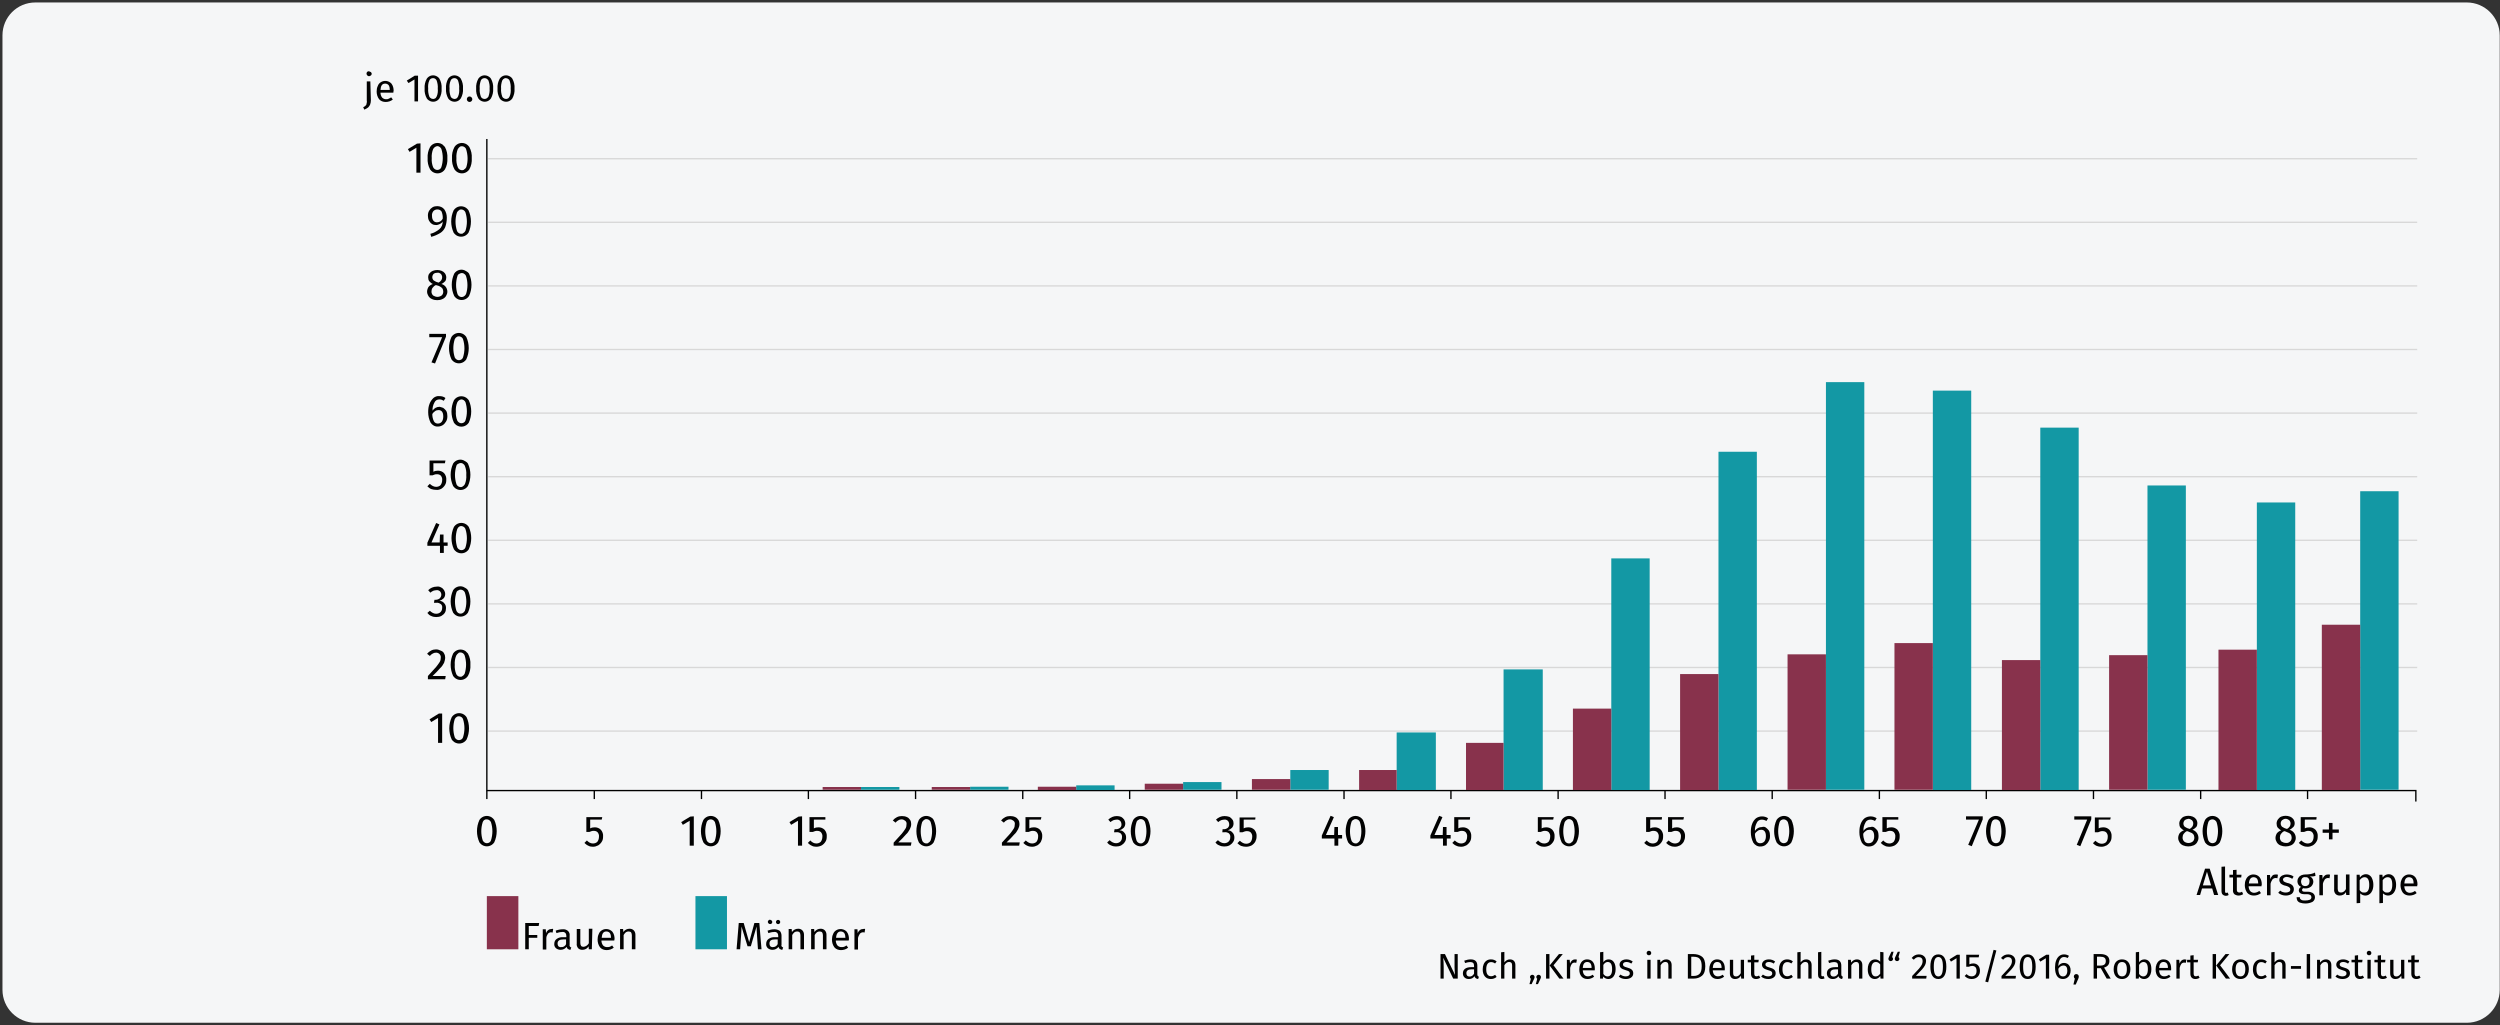 <?xml version="1.0" encoding="UTF-8"?>
<svg xmlns="http://www.w3.org/2000/svg" xmlns:xlink="http://www.w3.org/1999/xlink" width="912px" height="374px" viewBox="0 0 912 374" version="1.1">
  <rect x="0" y="0" width="912" height="374" fill="#333333" stroke="none"/>
  <title>mundhoehlenkrebs-haeufigkeit</title>
  <g id="Page-1" stroke="none" stroke-width="1" fill="none" fill-rule="evenodd">
    <g id="Illustrationen" transform="translate(3, -27349)">
      <g id="mundhoehlenkrebs-haeufigkeit" transform="translate(-3, 27349)">
        <g id="Group" fill-rule="nonzero">
          <g id="asthma-haeufigkeit">
            <g id="guertelrose-haeufigkeit">
              <g id="BG_Figur">
                <g id="Mask">
                  <path d="M12.9,0.9 L899.9,0.9 C906.5,0.9 911.9,6.3 911.9,12.9 L911.9,361.1 C911.9,367.7 906.5,373.1 899.9,373.1 L12.9,373.1 C6.3,373.1 0.9,367.7 0.9,361.1 L0.9,12.9 C0.9,6.3 6.2,0.9 12.9,0.9 Z" id="Path" fill="#F5F6F7"></path>
                  <path d="M526.657,356.991 L526.657,352.883 C526.657,352.164 526.642,351.55 526.611,351.043 C526.581,350.536 526.54,349.984 526.488,349.386 L526.488,349.386 L530.128,356.991 L531.779,356.991 L531.779,348.034 L530.622,348.034 L530.622,352.922 C530.622,353.39 530.644,353.906 530.687,354.469 C530.73,355.032 530.765,355.427 530.791,355.652 L530.791,355.652 L527.112,348.034 L525.5,348.034 L525.5,356.991 L526.657,356.991 Z M539.228,357.147 L539.501,356.315 C539.31,356.246 539.167,356.144 539.072,356.01 C538.977,355.875 538.929,355.669 538.929,355.392 L538.929,355.392 L538.929,352.259 C538.929,351.531 538.73,350.97 538.331,350.575 C537.932,350.181 537.33,349.984 536.524,349.984 C535.796,349.984 535.007,350.14 534.158,350.452 L534.158,350.452 L534.457,351.323 C535.185,351.08 535.8,350.959 536.303,350.959 C536.788,350.959 537.148,351.063 537.382,351.271 C537.616,351.479 537.733,351.826 537.733,352.311 L537.733,352.311 L537.733,352.818 L536.68,352.818 C535.718,352.818 534.975,353.013 534.451,353.403 C533.926,353.793 533.664,354.352 533.664,355.08 C533.664,355.695 533.859,356.194 534.249,356.575 C534.639,356.956 535.172,357.147 535.848,357.147 C536.749,357.147 537.43,356.805 537.889,356.12 C537.993,356.449 538.153,356.692 538.37,356.848 C538.587,357.004 538.873,357.104 539.228,357.147 L539.228,357.147 Z M536.121,356.25 C535.731,356.25 535.436,356.146 535.237,355.938 C535.038,355.73 534.938,355.422 534.938,355.015 C534.938,354.079 535.571,353.611 536.836,353.611 L536.836,353.611 L537.733,353.611 L537.733,355.184 C537.343,355.895 536.806,356.25 536.121,356.25 Z M543.882,357.147 C544.653,357.147 545.351,356.896 545.975,356.393 L545.975,356.393 L545.429,355.613 C545.152,355.795 544.9,355.927 544.675,356.01 C544.45,356.092 544.203,356.133 543.934,356.133 C543.371,356.133 542.937,355.927 542.634,355.515 C542.331,355.104 542.179,354.465 542.179,353.598 C542.179,352.731 542.333,352.077 542.64,351.635 C542.948,351.193 543.379,350.972 543.934,350.972 C544.211,350.972 544.465,351.013 544.694,351.096 C544.924,351.178 545.16,351.306 545.403,351.479 L545.403,351.479 L545.975,350.725 C545.663,350.465 545.338,350.276 545,350.159 C544.662,350.043 544.289,349.984 543.882,349.984 C543.267,349.984 542.736,350.136 542.289,350.439 C541.843,350.742 541.499,351.167 541.256,351.713 C541.013,352.259 540.892,352.896 540.892,353.624 C540.892,354.725 541.159,355.587 541.692,356.211 C542.225,356.835 542.955,357.147 543.882,357.147 Z M548.796,356.991 L548.796,352.116 C549.039,351.735 549.299,351.44 549.576,351.232 C549.853,351.024 550.17,350.92 550.525,350.92 C550.88,350.92 551.151,351.02 551.337,351.219 C551.524,351.418 551.617,351.761 551.617,352.246 L551.617,352.246 L551.617,356.991 L552.813,356.991 L552.813,352.077 C552.813,351.427 552.638,350.916 552.287,350.543 C551.936,350.17 551.448,349.984 550.824,349.984 C550.009,349.984 549.333,350.352 548.796,351.089 L548.796,351.089 L548.796,347.267 L547.6,347.397 L547.6,356.991 L548.796,356.991 Z M558.728,359.019 L559.599,357.173 C559.686,356.991 559.744,356.846 559.774,356.738 C559.805,356.629 559.82,356.523 559.82,356.419 C559.82,356.194 559.738,356.001 559.573,355.841 C559.408,355.68 559.209,355.6 558.975,355.6 C558.75,355.6 558.553,355.68 558.384,355.841 C558.215,356.001 558.13,356.194 558.13,356.419 C558.13,356.679 558.243,356.896 558.468,357.069 L558.468,357.069 L557.948,359.019 L558.728,359.019 Z M561.042,359.019 L561.913,357.173 C562,356.991 562.058,356.846 562.088,356.738 C562.119,356.629 562.134,356.523 562.134,356.419 C562.134,356.194 562.052,356.001 561.887,355.841 C561.722,355.68 561.523,355.6 561.289,355.6 C561.064,355.6 560.866,355.68 560.697,355.841 C560.529,356.001 560.444,356.194 560.444,356.419 C560.444,356.679 560.557,356.896 560.782,357.069 L560.782,357.069 L560.262,359.019 L561.042,359.019 Z M565.241,356.991 L565.241,348.034 L564.006,348.034 L564.006,356.991 L565.241,356.991 Z M570.363,356.991 L566.723,352.129 L570.116,348.034 L568.712,348.034 L565.306,352.207 L568.842,356.991 L570.363,356.991 Z M572.794,356.991 L572.794,353.078 C572.941,352.419 573.145,351.934 573.405,351.622 C573.665,351.31 574.007,351.154 574.432,351.154 C574.623,351.154 574.822,351.18 575.03,351.232 L575.03,351.232 L575.251,350.062 C575.043,350.01 574.818,349.984 574.575,349.984 C574.159,349.984 573.795,350.114 573.483,350.374 C573.171,350.634 572.924,351.02 572.742,351.531 L572.742,351.531 L572.625,350.14 L571.598,350.14 L571.598,356.991 L572.794,356.991 Z M579.151,357.147 C580.018,357.147 580.815,356.861 581.543,356.289 L581.543,356.289 L581.023,355.574 C580.72,355.782 580.429,355.934 580.152,356.029 C579.875,356.124 579.571,356.172 579.242,356.172 C578.722,356.172 578.297,355.994 577.968,355.639 C577.639,355.284 577.448,354.729 577.396,353.975 L577.396,353.975 L581.764,353.975 C581.781,353.767 581.79,353.563 581.79,353.364 C581.79,352.307 581.547,351.479 581.062,350.881 C580.577,350.283 579.879,349.984 578.969,349.984 C578.388,349.984 577.884,350.14 577.455,350.452 C577.025,350.764 576.696,351.195 576.466,351.745 C576.237,352.296 576.122,352.926 576.122,353.637 C576.122,354.729 576.389,355.587 576.922,356.211 C577.455,356.835 578.198,357.147 579.151,357.147 Z M580.607,353.091 L577.396,353.091 C577.483,351.652 578.016,350.933 578.995,350.933 C579.532,350.933 579.935,351.111 580.204,351.466 C580.473,351.821 580.607,352.337 580.607,353.013 L580.607,353.013 L580.607,353.091 Z M586.691,357.147 C587.237,357.147 587.714,356.998 588.121,356.699 C588.528,356.399 588.84,355.979 589.057,355.438 C589.274,354.896 589.382,354.27 589.382,353.559 C589.382,352.432 589.152,351.555 588.693,350.926 C588.234,350.298 587.614,349.984 586.834,349.984 C586.037,349.984 585.391,350.322 584.897,350.998 L584.897,350.998 L584.897,347.241 L583.701,347.384 L583.701,356.991 L584.754,356.991 L584.871,356.237 C585.365,356.844 585.972,357.147 586.691,357.147 Z M586.405,356.198 C586.11,356.198 585.831,356.116 585.567,355.951 C585.302,355.786 585.079,355.561 584.897,355.275 L584.897,355.275 L584.897,351.999 C585.356,351.288 585.889,350.933 586.496,350.933 C587.007,350.933 587.402,351.139 587.679,351.55 C587.956,351.962 588.095,352.632 588.095,353.559 C588.095,354.46 587.946,355.125 587.646,355.555 C587.347,355.983 586.934,356.198 586.405,356.198 Z M593.1,357.147 C593.854,357.147 594.493,356.969 595.018,356.614 C595.542,356.259 595.804,355.743 595.804,355.067 C595.804,354.495 595.615,354.044 595.239,353.715 C594.861,353.386 594.292,353.126 593.529,352.935 C592.974,352.788 592.591,352.636 592.379,352.48 C592.166,352.324 592.06,352.107 592.06,351.83 C592.06,351.553 592.173,351.334 592.398,351.173 C592.623,351.013 592.931,350.933 593.321,350.933 C593.633,350.933 593.93,350.981 594.212,351.076 C594.493,351.171 594.79,351.319 595.102,351.518 L595.102,351.518 L595.609,350.764 C595.271,350.504 594.916,350.309 594.543,350.179 C594.17,350.049 593.75,349.984 593.282,349.984 C592.814,349.984 592.391,350.064 592.014,350.224 C591.638,350.385 591.343,350.61 591.13,350.901 C590.918,351.191 590.812,351.514 590.812,351.869 C590.812,352.363 590.975,352.77 591.299,353.091 C591.625,353.412 592.151,353.667 592.879,353.858 C593.33,353.979 593.672,354.094 593.906,354.202 C594.14,354.311 594.305,354.437 594.4,354.579 C594.495,354.723 594.543,354.911 594.543,355.145 C594.543,355.466 594.411,355.719 594.146,355.906 C593.882,356.092 593.525,356.185 593.074,356.185 C592.372,356.185 591.731,355.964 591.15,355.522 L591.15,355.522 L590.513,356.25 C591.198,356.848 592.06,357.147 593.1,357.147 Z M601.524,348.476 C601.775,348.476 601.979,348.4 602.135,348.248 C602.291,348.097 602.369,347.904 602.369,347.67 C602.369,347.436 602.291,347.241 602.135,347.085 C601.979,346.929 601.775,346.851 601.524,346.851 C601.281,346.851 601.082,346.929 600.926,347.085 C600.77,347.241 600.692,347.436 600.692,347.67 C600.692,347.904 600.77,348.097 600.926,348.248 C601.082,348.4 601.281,348.476 601.524,348.476 Z M602.135,356.991 L602.135,350.14 L600.939,350.14 L600.939,356.991 L602.135,356.991 Z M605.801,356.991 L605.801,352.129 C606.044,351.739 606.304,351.44 606.581,351.232 C606.858,351.024 607.179,350.92 607.543,350.92 C607.898,350.92 608.167,351.02 608.349,351.219 C608.531,351.418 608.622,351.761 608.622,352.246 L608.622,352.246 L608.622,356.991 L609.818,356.991 L609.818,352.077 C609.818,351.427 609.643,350.916 609.292,350.543 C608.941,350.17 608.453,349.984 607.829,349.984 C607.396,349.984 606.999,350.088 606.639,350.296 C606.28,350.504 605.979,350.79 605.736,351.154 L605.736,351.154 L605.632,350.14 L604.605,350.14 L604.605,356.991 L605.801,356.991 Z M617.878,356.991 C619.048,356.991 620.043,356.651 620.861,355.971 C621.681,355.29 622.09,354.122 622.09,352.467 C622.09,350.768 621.681,349.605 620.861,348.976 C620.043,348.348 618.957,348.034 617.605,348.034 L617.605,348.034 L615.733,348.034 L615.733,356.991 L617.878,356.991 Z M617.969,356.016 L616.968,356.016 L616.968,349.022 L617.878,349.022 C618.441,349.022 618.931,349.106 619.347,349.276 C619.763,349.445 620.105,349.783 620.374,350.289 C620.643,350.796 620.777,351.522 620.777,352.467 C620.777,353.81 620.517,354.738 619.997,355.249 C619.477,355.76 618.801,356.016 617.969,356.016 L617.969,356.016 Z M626.575,357.147 C627.442,357.147 628.239,356.861 628.967,356.289 L628.967,356.289 L628.447,355.574 C628.144,355.782 627.853,355.934 627.576,356.029 C627.299,356.124 626.995,356.172 626.666,356.172 C626.146,356.172 625.721,355.994 625.392,355.639 C625.063,355.284 624.872,354.729 624.82,353.975 L624.82,353.975 L629.188,353.975 C629.205,353.767 629.214,353.563 629.214,353.364 C629.214,352.307 628.971,351.479 628.486,350.881 C628.001,350.283 627.303,349.984 626.393,349.984 C625.812,349.984 625.308,350.14 624.879,350.452 C624.449,350.764 624.12,351.195 623.89,351.745 C623.661,352.296 623.546,352.926 623.546,353.637 C623.546,354.729 623.812,355.587 624.346,356.211 C624.879,356.835 625.622,357.147 626.575,357.147 Z M628.031,353.091 L624.82,353.091 C624.907,351.652 625.44,350.933 626.419,350.933 C626.956,350.933 627.359,351.111 627.628,351.466 C627.897,351.821 628.031,352.337 628.031,353.013 L628.031,353.013 L628.031,353.091 Z M632.971,357.147 C633.456,357.147 633.868,357.05 634.206,356.854 C634.544,356.659 634.843,356.35 635.103,355.925 L635.103,355.925 L635.194,356.991 L636.221,356.991 L636.221,350.14 L635.025,350.14 L635.025,355.028 C634.548,355.817 633.976,356.211 633.309,356.211 C632.936,356.211 632.668,356.113 632.503,355.918 C632.338,355.724 632.256,355.392 632.256,354.924 L632.256,354.924 L632.256,350.14 L631.06,350.14 L631.06,355.054 C631.06,355.721 631.229,356.237 631.567,356.601 C631.905,356.965 632.373,357.147 632.971,357.147 Z M640.615,357.147 C641.187,357.147 641.698,356.991 642.149,356.679 L642.149,356.679 L641.694,355.886 C641.356,356.068 641.053,356.159 640.784,356.159 C640.489,356.159 640.279,356.079 640.154,355.918 C640.028,355.758 639.965,355.5 639.965,355.145 L639.965,355.145 L639.965,351.063 L641.46,351.063 L641.59,350.14 L639.965,350.14 L639.965,348.45 L638.769,348.593 L638.769,350.14 L637.573,350.14 L637.573,351.063 L638.769,351.063 L638.769,355.197 C638.769,355.83 638.932,356.313 639.256,356.647 C639.582,356.98 640.034,357.147 640.615,357.147 Z M645.061,357.147 C645.815,357.147 646.454,356.969 646.979,356.614 C647.503,356.259 647.765,355.743 647.765,355.067 C647.765,354.495 647.577,354.044 647.199,353.715 C646.822,353.386 646.253,353.126 645.49,352.935 C644.935,352.788 644.552,352.636 644.34,352.48 C644.127,352.324 644.021,352.107 644.021,351.83 C644.021,351.553 644.134,351.334 644.359,351.173 C644.584,351.013 644.892,350.933 645.282,350.933 C645.594,350.933 645.891,350.981 646.173,351.076 C646.454,351.171 646.751,351.319 647.063,351.518 L647.063,351.518 L647.57,350.764 C647.232,350.504 646.877,350.309 646.504,350.179 C646.131,350.049 645.711,349.984 645.243,349.984 C644.775,349.984 644.352,350.064 643.976,350.224 C643.598,350.385 643.304,350.61 643.091,350.901 C642.879,351.191 642.773,351.514 642.773,351.869 C642.773,352.363 642.936,352.77 643.26,353.091 C643.586,353.412 644.112,353.667 644.84,353.858 C645.291,353.979 645.633,354.094 645.867,354.202 C646.101,354.311 646.266,354.437 646.361,354.579 C646.456,354.723 646.504,354.911 646.504,355.145 C646.504,355.466 646.372,355.719 646.107,355.906 C645.843,356.092 645.486,356.185 645.035,356.185 C644.333,356.185 643.692,355.964 643.111,355.522 L643.111,355.522 L642.474,356.25 C643.159,356.848 644.021,357.147 645.061,357.147 Z M651.951,357.147 C652.722,357.147 653.42,356.896 654.044,356.393 L654.044,356.393 L653.498,355.613 C653.221,355.795 652.969,355.927 652.744,356.01 C652.519,356.092 652.272,356.133 652.003,356.133 C651.44,356.133 651.006,355.927 650.703,355.515 C650.4,355.104 650.248,354.465 650.248,353.598 C650.248,352.731 650.402,352.077 650.71,351.635 C651.017,351.193 651.448,350.972 652.003,350.972 C652.28,350.972 652.534,351.013 652.764,351.096 C652.993,351.178 653.229,351.306 653.472,351.479 L653.472,351.479 L654.044,350.725 C653.732,350.465 653.407,350.276 653.069,350.159 C652.731,350.043 652.358,349.984 651.951,349.984 C651.336,349.984 650.805,350.136 650.359,350.439 C649.912,350.742 649.568,351.167 649.325,351.713 C649.082,352.259 648.961,352.896 648.961,353.624 C648.961,354.725 649.227,355.587 649.76,356.211 C650.293,356.835 651.024,357.147 651.951,357.147 Z M656.865,356.991 L656.865,352.116 C657.108,351.735 657.368,351.44 657.645,351.232 C657.922,351.024 658.239,350.92 658.594,350.92 C658.949,350.92 659.22,351.02 659.407,351.219 C659.593,351.418 659.686,351.761 659.686,352.246 L659.686,352.246 L659.686,356.991 L660.882,356.991 L660.882,352.077 C660.882,351.427 660.707,350.916 660.356,350.543 C660.005,350.17 659.517,349.984 658.893,349.984 C658.078,349.984 657.402,350.352 656.865,351.089 L656.865,351.089 L656.865,347.267 L655.669,347.397 L655.669,356.991 L656.865,356.991 Z M664.652,357.147 C664.999,357.147 665.315,357.069 665.601,356.913 L665.601,356.913 L665.289,356.081 C665.159,356.133 665.012,356.159 664.847,356.159 C664.691,356.159 664.581,356.116 664.515,356.029 C664.451,355.942 664.418,355.804 664.418,355.613 L664.418,355.613 L664.418,347.241 L663.222,347.384 L663.222,355.639 C663.222,356.116 663.35,356.486 663.606,356.75 C663.861,357.015 664.21,357.147 664.652,357.147 Z M672.01,357.147 L672.283,356.315 C672.092,356.246 671.949,356.144 671.854,356.01 C671.759,355.875 671.711,355.669 671.711,355.392 L671.711,355.392 L671.711,352.259 C671.711,351.531 671.512,350.97 671.113,350.575 C670.714,350.181 670.112,349.984 669.306,349.984 C668.578,349.984 667.789,350.14 666.94,350.452 L666.94,350.452 L667.239,351.323 C667.967,351.08 668.582,350.959 669.085,350.959 C669.57,350.959 669.93,351.063 670.164,351.271 C670.398,351.479 670.515,351.826 670.515,352.311 L670.515,352.311 L670.515,352.818 L669.462,352.818 C668.5,352.818 667.757,353.013 667.232,353.403 C666.708,353.793 666.446,354.352 666.446,355.08 C666.446,355.695 666.641,356.194 667.031,356.575 C667.421,356.956 667.954,357.147 668.63,357.147 C669.531,357.147 670.212,356.805 670.671,356.12 C670.775,356.449 670.935,356.692 671.152,356.848 C671.369,357.004 671.655,357.104 672.01,357.147 L672.01,357.147 Z M668.903,356.25 C668.513,356.25 668.218,356.146 668.019,355.938 C667.82,355.73 667.72,355.422 667.72,355.015 C667.72,354.079 668.353,353.611 669.618,353.611 L669.618,353.611 L670.515,353.611 L670.515,355.184 C670.125,355.895 669.588,356.25 668.903,356.25 Z M675.364,356.991 L675.364,352.129 C675.607,351.739 675.867,351.44 676.144,351.232 C676.421,351.024 676.742,350.92 677.106,350.92 C677.461,350.92 677.73,351.02 677.912,351.219 C678.094,351.418 678.185,351.761 678.185,352.246 L678.185,352.246 L678.185,356.991 L679.381,356.991 L679.381,352.077 C679.381,351.427 679.206,350.916 678.855,350.543 C678.504,350.17 678.016,349.984 677.392,349.984 C676.959,349.984 676.562,350.088 676.202,350.296 C675.843,350.504 675.542,350.79 675.299,351.154 L675.299,351.154 L675.195,350.14 L674.168,350.14 L674.168,356.991 L675.364,356.991 Z M683.944,357.147 C684.36,357.147 684.737,357.05 685.075,356.854 C685.413,356.659 685.695,356.389 685.92,356.042 L685.92,356.042 L686.037,356.991 L687.09,356.991 L687.09,347.384 L685.894,347.241 L685.894,350.829 C685.365,350.266 684.75,349.984 684.048,349.984 C683.502,349.984 683.025,350.138 682.618,350.445 C682.211,350.753 681.899,351.18 681.682,351.726 C681.465,352.272 681.357,352.896 681.357,353.598 C681.357,354.681 681.585,355.544 682.039,356.185 C682.495,356.826 683.129,357.147 683.944,357.147 Z M684.204,356.198 C683.701,356.198 683.316,355.981 683.047,355.548 C682.778,355.115 682.644,354.456 682.644,353.572 C682.644,352.697 682.789,352.038 683.08,351.596 C683.37,351.154 683.779,350.933 684.308,350.933 C684.629,350.933 684.917,351.009 685.173,351.161 C685.428,351.312 685.669,351.535 685.894,351.83 L685.894,351.83 L685.894,355.184 C685.651,355.522 685.4,355.776 685.14,355.945 C684.88,356.113 684.568,356.198 684.204,356.198 Z M689.742,350.621 C689.967,350.621 690.164,350.541 690.333,350.38 C690.503,350.22 690.587,350.027 690.587,349.802 C690.587,349.542 690.474,349.325 690.249,349.152 L690.249,349.152 L690.769,347.202 L689.989,347.202 L689.118,349.048 C689.031,349.23 688.973,349.375 688.942,349.483 C688.912,349.592 688.897,349.698 688.897,349.802 C688.897,350.027 688.979,350.22 689.144,350.38 C689.309,350.541 689.508,350.621 689.742,350.621 Z M692.056,350.621 C692.281,350.621 692.479,350.541 692.648,350.38 C692.817,350.22 692.901,350.027 692.901,349.802 C692.901,349.542 692.788,349.325 692.563,349.152 L692.563,349.152 L693.083,347.202 L692.303,347.202 L691.432,349.048 C691.345,349.23 691.287,349.375 691.256,349.483 C691.226,349.592 691.211,349.698 691.211,349.802 C691.211,350.027 691.293,350.22 691.458,350.38 C691.623,350.541 691.822,350.621 692.056,350.621 Z M702.69,356.991 L702.833,355.99 L698.92,355.99 C699.925,354.985 700.675,354.2 701.169,353.637 C701.663,353.074 702.029,352.549 702.268,352.064 C702.506,351.579 702.625,351.072 702.625,350.543 C702.625,350.092 702.517,349.687 702.3,349.327 C702.083,348.968 701.778,348.684 701.384,348.476 C700.989,348.268 700.532,348.164 700.012,348.164 C699.475,348.164 698.989,348.272 698.556,348.489 C698.123,348.706 697.728,349.035 697.373,349.477 L697.373,349.477 L698.153,350.101 C698.456,349.763 698.742,349.52 699.011,349.373 C699.28,349.226 699.592,349.152 699.947,349.152 C700.38,349.152 700.727,349.28 700.987,349.536 C701.247,349.791 701.377,350.144 701.377,350.595 C701.377,351.072 701.273,351.518 701.065,351.934 C700.857,352.35 700.51,352.837 700.025,353.397 C699.54,353.955 698.716,354.837 697.555,356.042 L697.555,356.042 L697.555,356.991 L702.69,356.991 Z M707.11,357.147 C708.072,357.147 708.798,356.761 709.288,355.99 C709.777,355.219 710.022,354.105 710.022,352.649 C710.022,351.193 709.777,350.082 709.288,349.315 C708.798,348.548 708.072,348.164 707.11,348.164 C706.148,348.164 705.422,348.548 704.933,349.315 C704.443,350.082 704.198,351.193 704.198,352.649 C704.198,354.105 704.443,355.219 704.933,355.99 C705.422,356.761 706.148,357.147 707.11,357.147 Z M707.11,356.198 C706.547,356.198 706.129,355.918 705.856,355.36 C705.582,354.8 705.446,353.897 705.446,352.649 C705.446,351.401 705.582,350.5 705.856,349.945 C706.129,349.39 706.547,349.113 707.11,349.113 C707.665,349.113 708.081,349.392 708.358,349.952 C708.635,350.51 708.774,351.41 708.774,352.649 C708.774,353.897 708.635,354.8 708.358,355.36 C708.081,355.918 707.665,356.198 707.11,356.198 Z M714.936,356.991 L714.936,348.294 L713.883,348.294 L711.192,349.958 L711.712,350.803 L713.74,349.568 L713.74,356.991 L714.936,356.991 Z M719.278,357.147 C719.876,357.147 720.403,357.024 720.857,356.776 C721.312,356.529 721.666,356.183 721.917,355.736 C722.168,355.29 722.294,354.781 722.294,354.209 C722.294,353.351 722.069,352.677 721.618,352.188 C721.167,351.698 720.569,351.453 719.824,351.453 C719.339,351.453 718.875,351.566 718.433,351.791 L718.433,351.791 L718.433,349.23 L721.826,349.23 L721.995,348.294 L717.289,348.294 L717.289,352.675 L718.225,352.675 C718.442,352.571 718.645,352.495 718.836,352.447 C719.027,352.4 719.235,352.376 719.46,352.376 C719.945,352.376 720.331,352.519 720.617,352.805 C720.903,353.091 721.046,353.55 721.046,354.183 C721.046,354.816 720.888,355.305 720.572,355.652 C720.255,355.999 719.82,356.172 719.265,356.172 C718.892,356.172 718.559,356.105 718.264,355.971 C717.969,355.836 717.683,355.63 717.406,355.353 L717.406,355.353 L716.704,356.042 C717.059,356.406 717.445,356.681 717.861,356.868 C718.277,357.054 718.749,357.147 719.278,357.147 Z M725.271,358.343 L728.274,346.734 L727.26,346.5 L724.244,358.096 L725.271,358.343 Z M735.281,356.991 L735.424,355.99 L731.511,355.99 C732.516,354.985 733.266,354.2 733.76,353.637 C734.254,353.074 734.62,352.549 734.859,352.064 C735.097,351.579 735.216,351.072 735.216,350.543 C735.216,350.092 735.108,349.687 734.891,349.327 C734.674,348.968 734.369,348.684 733.975,348.476 C733.58,348.268 733.123,348.164 732.603,348.164 C732.066,348.164 731.58,348.272 731.147,348.489 C730.714,348.706 730.319,349.035 729.964,349.477 L729.964,349.477 L730.744,350.101 C731.047,349.763 731.333,349.52 731.602,349.373 C731.871,349.226 732.183,349.152 732.538,349.152 C732.971,349.152 733.318,349.28 733.578,349.536 C733.838,349.791 733.968,350.144 733.968,350.595 C733.968,351.072 733.864,351.518 733.656,351.934 C733.448,352.35 733.101,352.837 732.616,353.397 C732.131,353.955 731.307,354.837 730.146,356.042 L730.146,356.042 L730.146,356.991 L735.281,356.991 Z M739.701,357.147 C740.663,357.147 741.389,356.761 741.879,355.99 C742.368,355.219 742.613,354.105 742.613,352.649 C742.613,351.193 742.368,350.082 741.879,349.315 C741.389,348.548 740.663,348.164 739.701,348.164 C738.739,348.164 738.013,348.548 737.524,349.315 C737.034,350.082 736.789,351.193 736.789,352.649 C736.789,354.105 737.034,355.219 737.524,355.99 C738.013,356.761 738.739,357.147 739.701,357.147 Z M739.701,356.198 C739.138,356.198 738.72,355.918 738.447,355.36 C738.173,354.8 738.037,353.897 738.037,352.649 C738.037,351.401 738.173,350.5 738.447,349.945 C738.72,349.39 739.138,349.113 739.701,349.113 C740.256,349.113 740.672,349.392 740.949,349.952 C741.226,350.51 741.365,351.41 741.365,352.649 C741.365,353.897 741.226,354.8 740.949,355.36 C740.672,355.918 740.256,356.198 739.701,356.198 Z M747.527,356.991 L747.527,348.294 L746.474,348.294 L743.783,349.958 L744.303,350.803 L746.331,349.568 L746.331,356.991 L747.527,356.991 Z M752.597,357.147 C753.108,357.147 753.574,357.019 753.995,356.764 C754.415,356.508 754.749,356.144 754.995,355.671 C755.242,355.199 755.366,354.655 755.366,354.04 C755.366,353.442 755.258,352.935 755.041,352.519 C754.824,352.103 754.534,351.791 754.17,351.583 C753.806,351.375 753.403,351.271 752.961,351.271 C752.103,351.271 751.405,351.652 750.868,352.415 C750.903,351.41 751.102,350.608 751.466,350.01 C751.83,349.412 752.324,349.113 752.948,349.113 C753.433,349.113 753.88,349.239 754.287,349.49 L754.287,349.49 L754.755,348.697 C754.218,348.342 753.62,348.164 752.961,348.164 C752.285,348.164 751.7,348.361 751.206,348.755 C750.712,349.15 750.333,349.704 750.068,350.42 C749.804,351.135 749.672,351.964 749.672,352.909 C749.672,354.235 749.906,355.273 750.374,356.022 C750.842,356.772 751.583,357.147 752.597,357.147 Z M752.597,356.198 C752.025,356.198 751.602,355.973 751.33,355.522 C751.057,355.071 750.907,354.369 750.881,353.416 C751.106,353.043 751.379,352.751 751.7,352.538 C752.021,352.326 752.372,352.22 752.753,352.22 C753.689,352.22 754.157,352.84 754.157,354.079 C754.157,354.729 754.023,355.245 753.754,355.626 C753.485,356.007 753.1,356.198 752.597,356.198 Z M757.238,359.149 L758.109,357.16 C758.265,356.813 758.343,356.506 758.343,356.237 C758.343,355.986 758.256,355.773 758.083,355.6 C757.91,355.427 757.693,355.34 757.433,355.34 C757.182,355.34 756.969,355.427 756.796,355.6 C756.623,355.773 756.536,355.986 756.536,356.237 C756.536,356.393 756.568,356.536 756.634,356.666 C756.698,356.796 756.787,356.904 756.9,356.991 L756.9,356.991 L756.38,359.149 L757.238,359.149 Z M764.986,356.991 L764.986,353.195 L766.377,353.195 L768.522,356.991 L769.991,356.991 L767.573,352.974 C768.223,352.775 768.708,352.48 769.029,352.09 C769.35,351.7 769.51,351.193 769.51,350.569 C769.51,349.728 769.222,349.096 768.645,348.671 C768.069,348.246 767.222,348.034 766.104,348.034 L766.104,348.034 L763.751,348.034 L763.751,356.991 L764.986,356.991 Z M766.234,352.246 L764.986,352.246 L764.986,348.996 L766.091,348.996 C766.828,348.996 767.363,349.12 767.697,349.366 C768.03,349.613 768.197,350.014 768.197,350.569 C768.197,351.158 768.032,351.585 767.703,351.849 C767.374,352.114 766.884,352.246 766.234,352.246 L766.234,352.246 Z M774.112,357.147 C774.745,357.147 775.291,356.998 775.75,356.699 C776.209,356.399 776.56,355.979 776.803,355.438 C777.046,354.896 777.167,354.27 777.167,353.559 C777.167,352.458 776.9,351.587 776.367,350.946 C775.835,350.305 775.087,349.984 774.125,349.984 C773.484,349.984 772.933,350.134 772.474,350.433 C772.015,350.731 771.664,351.152 771.421,351.693 C771.178,352.235 771.057,352.861 771.057,353.572 C771.057,354.673 771.326,355.544 771.863,356.185 C772.4,356.826 773.15,357.147 774.112,357.147 Z M774.112,356.185 C772.933,356.185 772.344,355.314 772.344,353.572 C772.344,351.821 772.938,350.946 774.125,350.946 C775.295,350.946 775.88,351.817 775.88,353.559 C775.88,355.31 775.291,356.185 774.112,356.185 Z M782.133,357.147 C782.679,357.147 783.156,356.998 783.563,356.699 C783.97,356.399 784.282,355.979 784.499,355.438 C784.716,354.896 784.824,354.27 784.824,353.559 C784.824,352.432 784.594,351.555 784.135,350.926 C783.676,350.298 783.056,349.984 782.276,349.984 C781.479,349.984 780.833,350.322 780.339,350.998 L780.339,350.998 L780.339,347.241 L779.143,347.384 L779.143,356.991 L780.196,356.991 L780.313,356.237 C780.807,356.844 781.414,357.147 782.133,357.147 Z M781.847,356.198 C781.552,356.198 781.273,356.116 781.009,355.951 C780.744,355.786 780.521,355.561 780.339,355.275 L780.339,355.275 L780.339,351.999 C780.798,351.288 781.331,350.933 781.938,350.933 C782.449,350.933 782.844,351.139 783.121,351.55 C783.398,351.962 783.537,352.632 783.537,353.559 C783.537,354.46 783.388,355.125 783.088,355.555 C782.789,355.983 782.376,356.198 781.847,356.198 Z M789.4,357.147 C790.267,357.147 791.064,356.861 791.792,356.289 L791.792,356.289 L791.272,355.574 C790.969,355.782 790.678,355.934 790.401,356.029 C790.124,356.124 789.82,356.172 789.491,356.172 C788.971,356.172 788.546,355.994 788.217,355.639 C787.888,355.284 787.697,354.729 787.645,353.975 L787.645,353.975 L792.013,353.975 C792.03,353.767 792.039,353.563 792.039,353.364 C792.039,352.307 791.796,351.479 791.311,350.881 C790.826,350.283 790.128,349.984 789.218,349.984 C788.637,349.984 788.133,350.14 787.703,350.452 C787.274,350.764 786.945,351.195 786.716,351.745 C786.486,352.296 786.371,352.926 786.371,353.637 C786.371,354.729 786.638,355.587 787.17,356.211 C787.703,356.835 788.447,357.147 789.4,357.147 Z M790.856,353.091 L787.645,353.091 C787.732,351.652 788.265,350.933 789.244,350.933 C789.781,350.933 790.184,351.111 790.453,351.466 C790.722,351.821 790.856,352.337 790.856,353.013 L790.856,353.013 L790.856,353.091 Z M795.146,356.991 L795.146,353.078 C795.293,352.419 795.497,351.934 795.757,351.622 C796.017,351.31 796.359,351.154 796.784,351.154 C796.975,351.154 797.174,351.18 797.382,351.232 L797.382,351.232 L797.603,350.062 C797.395,350.01 797.17,349.984 796.927,349.984 C796.511,349.984 796.147,350.114 795.835,350.374 C795.523,350.634 795.276,351.02 795.094,351.531 L795.094,351.531 L794.977,350.14 L793.95,350.14 L793.95,356.991 L795.146,356.991 Z M800.892,357.147 C801.464,357.147 801.975,356.991 802.426,356.679 L802.426,356.679 L801.971,355.886 C801.633,356.068 801.33,356.159 801.061,356.159 C800.766,356.159 800.556,356.079 800.431,355.918 C800.305,355.758 800.242,355.5 800.242,355.145 L800.242,355.145 L800.242,351.063 L801.737,351.063 L801.867,350.14 L800.242,350.14 L800.242,348.45 L799.046,348.593 L799.046,350.14 L797.85,350.14 L797.85,351.063 L799.046,351.063 L799.046,355.197 C799.046,355.83 799.208,356.313 799.534,356.647 C799.859,356.98 800.311,357.147 800.892,357.147 Z M808.406,356.991 L808.406,348.034 L807.171,348.034 L807.171,356.991 L808.406,356.991 Z M813.528,356.991 L809.888,352.129 L813.281,348.034 L811.877,348.034 L808.471,352.207 L812.007,356.991 L813.528,356.991 Z M817.324,357.147 C817.957,357.147 818.503,356.998 818.962,356.699 C819.421,356.399 819.772,355.979 820.015,355.438 C820.258,354.896 820.379,354.27 820.379,353.559 C820.379,352.458 820.112,351.587 819.58,350.946 C819.047,350.305 818.299,349.984 817.337,349.984 C816.696,349.984 816.145,350.134 815.686,350.433 C815.227,350.731 814.876,351.152 814.633,351.693 C814.39,352.235 814.269,352.861 814.269,353.572 C814.269,354.673 814.538,355.544 815.075,356.185 C815.612,356.826 816.362,357.147 817.324,357.147 Z M817.324,356.185 C816.145,356.185 815.556,355.314 815.556,353.572 C815.556,351.821 816.15,350.946 817.337,350.946 C818.507,350.946 819.092,351.817 819.092,353.559 C819.092,355.31 818.503,356.185 817.324,356.185 Z M824.851,357.147 C825.622,357.147 826.32,356.896 826.944,356.393 L826.944,356.393 L826.398,355.613 C826.121,355.795 825.869,355.927 825.644,356.01 C825.419,356.092 825.172,356.133 824.903,356.133 C824.34,356.133 823.906,355.927 823.603,355.515 C823.3,355.104 823.148,354.465 823.148,353.598 C823.148,352.731 823.302,352.077 823.61,351.635 C823.917,351.193 824.348,350.972 824.903,350.972 C825.18,350.972 825.434,351.013 825.663,351.096 C825.893,351.178 826.129,351.306 826.372,351.479 L826.372,351.479 L826.944,350.725 C826.632,350.465 826.307,350.276 825.969,350.159 C825.631,350.043 825.258,349.984 824.851,349.984 C824.236,349.984 823.705,350.136 823.259,350.439 C822.812,350.742 822.468,351.167 822.225,351.713 C821.982,352.259 821.861,352.896 821.861,353.624 C821.861,354.725 822.128,355.587 822.66,356.211 C823.193,356.835 823.924,357.147 824.851,357.147 Z M829.765,356.991 L829.765,352.116 C830.008,351.735 830.268,351.44 830.545,351.232 C830.822,351.024 831.139,350.92 831.494,350.92 C831.849,350.92 832.12,351.02 832.307,351.219 C832.493,351.418 832.586,351.761 832.586,352.246 L832.586,352.246 L832.586,356.991 L833.782,356.991 L833.782,352.077 C833.782,351.427 833.606,350.916 833.255,350.543 C832.904,350.17 832.417,349.984 831.793,349.984 C830.978,349.984 830.302,350.352 829.765,351.089 L829.765,351.089 L829.765,347.267 L828.569,347.397 L828.569,356.991 L829.765,356.991 Z M839.411,353.429 L839.411,352.415 L835.732,352.415 L835.732,353.429 L839.411,353.429 Z M842.726,356.991 L842.726,348.034 L841.491,348.034 L841.491,356.991 L842.726,356.991 Z M846.457,356.991 L846.457,352.129 C846.7,351.739 846.96,351.44 847.237,351.232 C847.514,351.024 847.835,350.92 848.199,350.92 C848.554,350.92 848.823,351.02 849.005,351.219 C849.187,351.418 849.278,351.761 849.278,352.246 L849.278,352.246 L849.278,356.991 L850.474,356.991 L850.474,352.077 C850.474,351.427 850.298,350.916 849.947,350.543 C849.596,350.17 849.109,349.984 848.485,349.984 C848.052,349.984 847.655,350.088 847.295,350.296 C846.936,350.504 846.635,350.79 846.392,351.154 L846.392,351.154 L846.288,350.14 L845.261,350.14 L845.261,356.991 L846.457,356.991 Z M854.556,357.147 C855.31,357.147 855.949,356.969 856.473,356.614 C856.998,356.259 857.26,355.743 857.26,355.067 C857.26,354.495 857.072,354.044 856.694,353.715 C856.317,353.386 855.748,353.126 854.985,352.935 C854.43,352.788 854.047,352.636 853.835,352.48 C853.622,352.324 853.516,352.107 853.516,351.83 C853.516,351.553 853.629,351.334 853.854,351.173 C854.079,351.013 854.387,350.933 854.777,350.933 C855.089,350.933 855.386,350.981 855.668,351.076 C855.949,351.171 856.246,351.319 856.558,351.518 L856.558,351.518 L857.065,350.764 C856.727,350.504 856.372,350.309 855.999,350.179 C855.626,350.049 855.206,349.984 854.738,349.984 C854.27,349.984 853.847,350.064 853.471,350.224 C853.093,350.385 852.799,350.61 852.587,350.901 C852.374,351.191 852.268,351.514 852.268,351.869 C852.268,352.363 852.431,352.77 852.755,353.091 C853.081,353.412 853.607,353.667 854.335,353.858 C854.786,353.979 855.128,354.094 855.362,354.202 C855.596,354.311 855.761,354.437 855.856,354.579 C855.951,354.723 855.999,354.911 855.999,355.145 C855.999,355.466 855.867,355.719 855.602,355.906 C855.338,356.092 854.981,356.185 854.53,356.185 C853.828,356.185 853.187,355.964 852.606,355.522 L852.606,355.522 L851.969,356.25 C852.654,356.848 853.516,357.147 854.556,357.147 Z M860.874,357.147 C861.446,357.147 861.957,356.991 862.408,356.679 L862.408,356.679 L861.953,355.886 C861.615,356.068 861.312,356.159 861.043,356.159 C860.748,356.159 860.538,356.079 860.413,355.918 C860.287,355.758 860.224,355.5 860.224,355.145 L860.224,355.145 L860.224,351.063 L861.719,351.063 L861.849,350.14 L860.224,350.14 L860.224,348.45 L859.028,348.593 L859.028,350.14 L857.832,350.14 L857.832,351.063 L859.028,351.063 L859.028,355.197 C859.028,355.83 859.191,356.313 859.515,356.647 C859.841,356.98 860.293,357.147 860.874,357.147 Z M864.228,348.476 C864.479,348.476 864.683,348.4 864.839,348.248 C864.995,348.097 865.073,347.904 865.073,347.67 C865.073,347.436 864.995,347.241 864.839,347.085 C864.683,346.929 864.479,346.851 864.228,346.851 C863.985,346.851 863.786,346.929 863.63,347.085 C863.474,347.241 863.396,347.436 863.396,347.67 C863.396,347.904 863.474,348.097 863.63,348.248 C863.786,348.4 863.985,348.476 864.228,348.476 Z M864.839,356.991 L864.839,350.14 L863.643,350.14 L863.643,356.991 L864.839,356.991 Z M869.233,357.147 C869.805,357.147 870.316,356.991 870.767,356.679 L870.767,356.679 L870.312,355.886 C869.974,356.068 869.671,356.159 869.402,356.159 C869.107,356.159 868.897,356.079 868.771,355.918 C868.646,355.758 868.583,355.5 868.583,355.145 L868.583,355.145 L868.583,351.063 L870.078,351.063 L870.208,350.14 L868.583,350.14 L868.583,348.45 L867.387,348.593 L867.387,350.14 L866.191,350.14 L866.191,351.063 L867.387,351.063 L867.387,355.197 C867.387,355.83 867.549,356.313 867.875,356.647 C868.199,356.98 868.652,357.147 869.233,357.147 Z M873.848,357.147 C874.333,357.147 874.745,357.05 875.083,356.854 C875.421,356.659 875.72,356.35 875.98,355.925 L875.98,355.925 L876.071,356.991 L877.098,356.991 L877.098,350.14 L875.902,350.14 L875.902,355.028 C875.425,355.817 874.853,356.211 874.186,356.211 C873.813,356.211 873.545,356.113 873.38,355.918 C873.215,355.724 873.133,355.392 873.133,354.924 L873.133,354.924 L873.133,350.14 L871.937,350.14 L871.937,355.054 C871.937,355.721 872.106,356.237 872.444,356.601 C872.782,356.965 873.25,357.147 873.848,357.147 Z M881.492,357.147 C882.064,357.147 882.575,356.991 883.026,356.679 L883.026,356.679 L882.571,355.886 C882.233,356.068 881.93,356.159 881.661,356.159 C881.366,356.159 881.156,356.079 881.03,355.918 C880.905,355.758 880.842,355.5 880.842,355.145 L880.842,355.145 L880.842,351.063 L882.337,351.063 L882.467,350.14 L880.842,350.14 L880.842,348.45 L879.646,348.593 L879.646,350.14 L878.45,350.14 L878.45,351.063 L879.646,351.063 L879.646,355.197 C879.646,355.83 879.808,356.313 880.134,356.647 C880.458,356.98 880.911,357.147 881.492,357.147 Z" id="Nach„KrebsinDeutschland“2015/2016,RobertKoch-Institut" fill="#000000"></path>
                </g>
              </g>
            </g>
          </g>
        </g>
        <polyline id="Path-2" stroke="#000000" stroke-width="0.5" points="881.3 292.4 881.3 288.4 177.6 288.4 177.6 50.7"></polyline>
        <line x1="216.8" y1="288.4" x2="216.8" y2="291.5" id="Path-3" stroke="#000000" stroke-width="0.5"></line>
        <line x1="177.6" y1="288.4" x2="177.6" y2="291.5" id="Path-4" stroke="#000000" stroke-width="0.5"></line>
        <line x1="255.9" y1="288.4" x2="255.9" y2="291.5" id="Path-5" stroke="#000000" stroke-width="0.5"></line>
        <line x1="294.9" y1="288.4" x2="294.9" y2="291.5" id="Path-6" stroke="#000000" stroke-width="0.5"></line>
        <line x1="334" y1="288.4" x2="334" y2="291.5" id="Path-7" stroke="#000000" stroke-width="0.5"></line>
        <line x1="373.1" y1="288.4" x2="373.1" y2="291.5" id="Path-8" stroke="#000000" stroke-width="0.5"></line>
        <line x1="412.1" y1="288.4" x2="412.1" y2="291.5" id="Path-9" stroke="#000000" stroke-width="0.5"></line>
        <line x1="451.2" y1="288.4" x2="451.2" y2="291.5" id="Path-10" stroke="#000000" stroke-width="0.5"></line>
        <line x1="490.3" y1="288.4" x2="490.3" y2="291.5" id="Path-11" stroke="#000000" stroke-width="0.5"></line>
        <line x1="529.3" y1="288.4" x2="529.3" y2="291.5" id="Path-12" stroke="#000000" stroke-width="0.5"></line>
        <line x1="568.4" y1="288.4" x2="568.4" y2="291.5" id="Path-13" stroke="#000000" stroke-width="0.5"></line>
        <line x1="607.4" y1="288.4" x2="607.4" y2="291.5" id="Path-14" stroke="#000000" stroke-width="0.5"></line>
        <line x1="646.5" y1="288.4" x2="646.5" y2="291.5" id="Path-15" stroke="#000000" stroke-width="0.5"></line>
        <line x1="685.6" y1="288.4" x2="685.6" y2="291.5" id="Path-16" stroke="#000000" stroke-width="0.5"></line>
        <line x1="724.6" y1="288.4" x2="724.6" y2="291.5" id="Path-17" stroke="#000000" stroke-width="0.5"></line>
        <line x1="763.7" y1="288.4" x2="763.7" y2="291.5" id="Path-18" stroke="#000000" stroke-width="0.5"></line>
        <line x1="802.8" y1="288.4" x2="802.8" y2="291.5" id="Path-19" stroke="#000000" stroke-width="0.5"></line>
        <line x1="841.8" y1="288.4" x2="841.8" y2="291.5" id="Path-20" stroke="#000000" stroke-width="0.5"></line>
        <path d="M180.3,299.1 C181.5,301.7 181.5,304.7 180.3,307.3 C179.3,308.8 177.3,309.2 175.8,308.2 C175.8,308.2 175.8,308.2 175.8,308.2 C175.5,308 175.1,307.6 174.9,307.3 C173.7,304.7 173.7,301.7 174.9,299.1 C175.9,297.6 177.9,297.2 179.4,298.2 C179.4,298.2 179.4,298.2 179.4,298.2 C179.7,298.4 180.1,298.8 180.3,299.1 Z M176.1,299.9 C175.4,302.1 175.4,304.4 176.1,306.6 C176.4,307.2 177,307.6 177.6,307.6 C178.3,307.6 178.9,307.2 179.1,306.6 C179.8,304.4 179.8,302.1 179.1,299.9 C178.8,299.3 178.2,298.9 177.6,298.9 C176.9,298.8 176.3,299.3 176.1,299.9 Z" id="Shape" fill="#010101" fill-rule="nonzero"></path>
        <g id="Group-2" transform="translate(156, 260)" fill="#010101" fill-rule="nonzero">
          <polygon id="Path-21" points="5.3 0.3 5.3 11 3.8 11 3.8 1.9 1.3 3.4 0.7 2.4 4.1 0.3"></polygon>
          <path d="M14.2,1.6 C15.4,4.2 15.4,7.2 14.2,9.8 C13.2,11.3 11.2,11.7 9.7,10.7 C9.7,10.7 9.7,10.7 9.7,10.7 C9.4,10.5 9,10.1 8.8,9.8 C7.6,7.2 7.6,4.2 8.8,1.6 C9.8,0.1 11.8,-0.3 13.3,0.7 C13.3,0.7 13.3,0.7 13.3,0.7 C13.6,0.9 14,1.3 14.2,1.6 Z M9.9,2.3 C9.2,4.5 9.2,6.8 9.9,9 C10.2,9.6 10.8,10 11.4,10 C12.1,10 12.7,9.6 12.9,9 C13.6,6.8 13.6,4.5 12.9,2.3 C12.6,1.5 11.6,1.1 10.8,1.4 C10.4,1.6 10.1,1.9 9.9,2.3 Z" id="Shape-2"></path>
        </g>
        <g id="Group-3" transform="translate(155, 236)" fill="#010101" fill-rule="nonzero">
          <path d="M5.9,1.4 C6.4,1.6 6.8,1.9 7,2.4 C7.3,2.9 7.4,3.4 7.4,3.9 C7.4,4.5 7.2,5.2 7,5.8 C6.6,6.5 6.2,7.2 5.6,7.7 C4.7,8.7 3.8,9.7 2.8,10.6 L7.6,10.6 L7.4,11.8 L1.1,11.8 L1.1,10.6 C2.5,9.1 3.5,8 4.1,7.3 C4.6,6.7 5,6.1 5.4,5.5 C5.7,5 5.8,4.5 5.8,3.9 C5.9,3 5.2,2.2 4.3,2.1 L4,2.1 C3.6,2.1 3.2,2.2 2.9,2.4 C2.5,2.6 2.1,2.9 1.8,3.3 L0.8,2.5 C1.2,2 1.7,1.6 2.3,1.3 C2.9,1 3.5,0.9 4.1,0.9 C4.7,0.9 5.3,1.1 5.9,1.4 Z" id="Path-22"></path>
          <path d="M15.7,2.4 C16.4,3.7 16.7,5.1 16.6,6.5 C16.7,7.9 16.4,9.4 15.7,10.6 C14.7,12.1 12.7,12.5 11.2,11.5 C11.2,11.5 11.2,11.5 11.2,11.5 C10.9,11.3 10.5,10.9 10.3,10.6 C9.1,8 9.1,5 10.3,2.4 C11.3,0.9 13.3,0.5 14.8,1.5 C14.8,1.5 14.8,1.5 14.8,1.5 L15.7,2.4 Z M11.4,3.2 C11,4.2 10.8,5.4 10.9,6.5 C10.8,7.6 11,8.8 11.4,9.8 C11.7,10.6 12.6,11.1 13.5,10.8 C13.5,10.8 13.6,10.8 13.6,10.7 C14,10.5 14.3,10.2 14.5,9.8 C15.2,7.6 15.2,5.3 14.5,3.1 C14.2,2.3 13.3,1.8 12.4,2.1 C12.4,2.1 12.3,2.1 12.3,2.2 C11.9,2.5 11.6,2.8 11.4,3.2 Z" id="Shape-3"></path>
        </g>
        <g id="Group-4" transform="translate(155, 213)" fill="#010101" fill-rule="nonzero">
          <path d="M5.9,1.3 C6.8,1.7 7.4,2.7 7.4,3.7 C7.4,4.3 7.2,4.9 6.8,5.3 C6.4,5.7 5.9,6 5.3,6.2 C6,6.2 6.6,6.5 7,7 C7.5,7.5 7.7,8.1 7.7,8.8 C7.7,9.4 7.6,10 7.3,10.5 C7,11 6.5,11.4 6,11.7 C5.4,12 4.8,12.1 4.1,12.1 C3.5,12.1 2.9,12 2.3,11.7 C1.7,11.5 1.3,11.1 0.9,10.6 L1.8,9.8 C2.1,10.1 2.5,10.4 2.9,10.6 C3.3,10.8 3.7,10.9 4.1,10.9 C4.7,10.9 5.3,10.7 5.7,10.3 C6.1,9.9 6.3,9.4 6.3,8.8 C6.4,8.2 6.2,7.6 5.7,7.3 C5.2,7 4.7,6.8 4.1,6.9 L3.3,6.9 L3.5,5.8 L4,5.8 C4.5,5.8 5,5.6 5.4,5.3 C5.8,4.9 6,4.4 6,3.9 C6,3.5 5.8,3 5.5,2.7 C5.1,2.4 4.7,2.2 4.2,2.3 C3.8,2.3 3.5,2.4 3.1,2.5 C2.7,2.7 2.3,2.9 2,3.2 L1.2,2.3 C2,1.5 3.1,1 4.3,1 C4.9,0.9 5.4,1 5.9,1.3 Z" id="Path-23"></path>
          <path d="M15.7,2.3 C16.9,4.9 16.9,7.9 15.7,10.5 C14.7,12 12.7,12.4 11.2,11.4 C11.2,11.4 11.2,11.4 11.2,11.4 C10.9,11.2 10.5,10.8 10.3,10.5 C9.1,7.9 9.1,4.9 10.3,2.3 C11.2,0.9 13.2,0.4 14.6,1.4 C14.7,1.4 14.7,1.5 14.8,1.5 C15.2,1.7 15.5,2 15.7,2.3 Z M11.5,3.1 C10.8,5.3 10.8,7.6 11.5,9.8 C11.9,10.7 12.8,11.1 13.7,10.7 C14.1,10.5 14.4,10.2 14.6,9.8 C15.3,7.7 15.3,5.3 14.6,3.2 C14.3,2.4 13.4,1.9 12.5,2.2 C12.5,2.2 12.4,2.2 12.4,2.3 C12,2.4 11.6,2.7 11.5,3.1 L11.5,3.1 Z" id="Shape-4"></path>
        </g>
        <g id="Group-5" transform="translate(155, 190)" fill="#010101" fill-rule="nonzero">
          <polygon id="Path-24" points="8.3 7.9 8.3 9.1 6.9 9.1 6.9 11.7 5.5 11.7 5.5 9.1 0.9 9.1 0.9 8 4.1 0.8 5.3 1.3 2.4 7.9 5.4 7.9 5.5 5 6.8 5 6.8 7.9"></polygon>
          <path d="M16,2.2 C17.2,4.8 17.2,7.8 16,10.4 C15,11.9 13,12.3 11.5,11.3 C11.5,11.3 11.5,11.3 11.5,11.3 C11.2,11.1 10.8,10.7 10.6,10.4 C9.4,7.8 9.4,4.8 10.6,2.2 C11.6,0.7 13.6,0.3 15.1,1.3 C15.1,1.3 15.1,1.3 15.1,1.3 C15.4,1.5 15.8,1.9 16,2.2 Z M11.8,3 C11.1,5.2 11.1,7.5 11.8,9.7 C12.1,10.3 12.7,10.7 13.3,10.7 C14,10.7 14.6,10.3 14.8,9.7 C15.5,7.5 15.5,5.2 14.8,3 C14.5,2.2 13.6,1.7 12.7,2 C12.7,2 12.6,2 12.6,2.1 C12.2,2.3 12,2.6 11.8,3 Z" id="Shape-5"></path>
        </g>
        <g id="Group-6" transform="translate(155, 167)" fill="#010101" fill-rule="nonzero">
          <path d="M7.3,2 L3.1,2 L3.1,5.1 C3.6,4.8 4.2,4.7 4.8,4.7 C5.6,4.7 6.4,5 7,5.6 C7.6,6.3 7.9,7.2 7.8,8.1 C7.8,8.8 7.7,9.4 7.3,10 C7,10.5 6.5,11 6,11.3 C5.4,11.6 4.8,11.8 4.1,11.7 C3.5,11.7 2.9,11.6 2.3,11.4 C1.8,11.2 1.3,10.8 0.9,10.4 L1.8,9.5 C2.1,9.8 2.5,10.1 2.9,10.3 C3.3,10.5 3.7,10.6 4.1,10.6 C4.7,10.6 5.3,10.4 5.7,10 C6.1,9.5 6.3,8.8 6.3,8.2 C6.4,7.6 6.2,7 5.8,6.5 C5.4,6.1 4.9,6 4.4,6 C4.1,6 3.9,6 3.6,6.1 C3.3,6.2 3.1,6.3 2.8,6.4 L1.7,6.4 L1.7,1 L7.5,1 L7.3,2 Z" id="Path-25"></path>
          <path d="M15.7,2.1 C16.9,4.7 16.9,7.7 15.7,10.3 C14.7,11.8 12.7,12.2 11.2,11.2 C11.2,11.2 11.2,11.2 11.2,11.2 C10.9,11 10.5,10.6 10.3,10.3 C9.1,7.7 9.1,4.7 10.3,2.1 C11.2,0.7 13.2,0.2 14.6,1.2 C14.7,1.2 14.7,1.3 14.8,1.3 C15.2,1.5 15.5,1.8 15.7,2.1 Z M11.5,2.9 C10.8,5.1 10.8,7.4 11.5,9.6 C11.8,10.4 12.7,10.9 13.6,10.6 C13.6,10.6 13.7,10.6 13.7,10.5 C14.1,10.3 14.4,10 14.6,9.6 C15,8.6 15.2,7.4 15.1,6.3 C15.2,5.2 15,4 14.6,3 C14.3,2.2 13.4,1.7 12.6,2 C12.5,2 12.5,2 12.4,2.1 C12,2.2 11.6,2.5 11.5,2.9 Z" id="Shape-6"></path>
        </g>
        <g id="Group-7" transform="translate(156, 144)" fill="#010101" fill-rule="nonzero">
          <path d="M5.7,4.8 C6.1,5.1 6.5,5.5 6.8,5.9 C7.1,6.5 7.2,7.1 7.2,7.8 C7.2,8.5 7.1,9.2 6.7,9.8 C6.4,10.3 6,10.8 5.5,11.1 C5,11.4 4.4,11.6 3.8,11.6 C2.7,11.7 1.7,11.1 1.1,10.2 C0.5,9 0.2,7.7 0.2,6.4 C0.2,5.3 0.3,4.3 0.7,3.3 C1,2.5 1.5,1.8 2.1,1.2 C2.7,0.7 3.5,0.4 4.3,0.5 C5.1,0.5 5.9,0.7 6.5,1.2 L5.9,2.2 C5.4,1.9 4.9,1.7 4.3,1.7 C3.5,1.7 2.8,2.1 2.5,2.8 C2,3.7 1.7,4.8 1.8,5.8 C2.4,4.9 3.3,4.4 4.4,4.4 C4.7,4.5 5.2,4.6 5.7,4.8 Z M5.2,9.8 C5.6,9.2 5.7,8.6 5.7,7.9 C5.7,6.4 5.1,5.6 4,5.6 C3.5,5.6 3.1,5.7 2.7,6 C2.3,6.3 1.9,6.6 1.7,7.1 C1.7,8 1.9,8.9 2.3,9.7 C2.6,10.3 3.3,10.6 3.9,10.5 C4.4,10.5 4.9,10.2 5.2,9.8 L5.2,9.8 Z" id="Shape-7"></path>
          <path d="M15,2 C16.2,4.6 16.2,7.6 15,10.2 C14,11.7 12,12.1 10.5,11.1 C10.5,11.1 10.5,11.1 10.5,11.1 C10.2,10.9 9.8,10.5 9.6,10.2 C8.4,7.6 8.4,4.6 9.6,2 C10.6,0.5 12.6,0.1 14.1,1.1 C14.1,1.1 14.1,1.1 14.1,1.1 C14.4,1.3 14.8,1.7 15,2 Z M10.8,2.8 C10.4,3.8 10.2,5 10.3,6.1 C10.2,7.2 10.4,8.4 10.8,9.4 C11.1,10 11.7,10.4 12.3,10.4 C13,10.4 13.6,10 13.8,9.4 C14.5,7.2 14.5,4.9 13.8,2.7 C13.5,2.1 12.9,1.7 12.3,1.7 C11.6,1.8 11.1,2.2 10.8,2.8 L10.8,2.8 Z" id="Shape-8"></path>
        </g>
        <g id="Group-8" transform="translate(156, 121)" fill="#010101" fill-rule="nonzero">
          <polygon id="Path-26" points="6.7 0.7 6.7 1.8 2.7 11.6 1.4 11.2 5.3 2 0.6 2 0.6 0.8 6.7 0.8"></polygon>
          <path d="M14.1,1.9 C15.3,4.5 15.3,7.5 14.1,10.1 C13.1,11.6 11.1,12 9.6,11 C9.6,11 9.6,11 9.6,11 C9.3,10.8 8.9,10.4 8.7,10.1 C7.5,7.5 7.5,4.5 8.7,1.9 C9.7,0.4 11.7,-1.40443213e-14 13.2,1 C13.2,1 13.2,1 13.2,1 C13.5,1.2 13.9,1.6 14.1,1.9 Z M9.9,2.7 C9.2,4.9 9.2,7.2 9.9,9.4 C10.2,10 10.8,10.4 11.4,10.4 C12.1,10.4 12.7,10 12.9,9.4 C13.6,7.2 13.6,4.9 12.9,2.7 C12.6,1.9 11.6,1.5 10.8,1.8 C10.4,2 10.1,2.3 9.9,2.7 Z" id="Shape-9"></path>
        </g>
        <g id="Group-9" transform="translate(155, 98)" fill="#010101" fill-rule="nonzero">
          <path d="M8.2,8.4 C8.2,9 8,9.5 7.7,10 C7.4,10.5 6.9,10.9 6.4,11.1 C5.8,11.4 5.2,11.5 4.5,11.5 C3.8,11.5 3.2,11.4 2.6,11.1 C2.1,10.9 1.6,10.5 1.3,10 C1,9.5 0.8,9 0.8,8.4 C0.8,7.8 1,7.2 1.3,6.7 C1.7,6.2 2.3,5.8 2.9,5.6 C2.4,5.4 2,5 1.6,4.6 C1.3,4.2 1.2,3.7 1.2,3.2 C1.2,2.7 1.3,2.1 1.7,1.7 C2,1.3 2.4,1 2.9,0.8 C3.4,0.6 4,0.5 4.5,0.5 C5,0.5 5.6,0.6 6.1,0.8 C6.6,1 7,1.3 7.3,1.7 C7.6,2.1 7.8,2.7 7.8,3.2 C7.8,3.7 7.7,4.2 7.4,4.6 C7,5 6.5,5.4 6,5.6 C7.3,5.9 8.2,7.1 8.2,8.4 Z M6.1,9.8 C6.5,9.5 6.7,8.9 6.7,8.4 C6.7,8.1 6.6,7.7 6.5,7.4 C6.3,7.1 6.1,6.9 5.8,6.7 C5.4,6.4 4.9,6.2 4.4,6.1 L4,6 C3.5,6.2 3.1,6.6 2.8,7 C2.5,7.4 2.4,7.9 2.4,8.4 C2.4,8.9 2.6,9.4 3,9.8 C3.5,10.1 4,10.3 4.6,10.3 C5.1,10.3 5.7,10.1 6.1,9.8 L6.1,9.8 Z M3.2,1.9 C2.9,2.2 2.7,2.7 2.7,3.1 C2.7,3.6 2.9,4 3.2,4.3 C3.7,4.6 4.2,4.9 4.7,5 L5,5.1 C5.4,4.9 5.7,4.6 6,4.2 C6.2,3.9 6.3,3.5 6.3,3.1 C6.3,2.7 6.1,2.2 5.8,1.9 C5.4,1.6 5,1.4 4.5,1.5 C4,1.5 3.6,1.6 3.2,1.9 Z" id="Shape-10"></path>
          <path d="M16.1,1.8 C17.3,4.4 17.3,7.4 16.1,10 C15.1,11.5 13.1,11.9 11.6,10.9 C11.6,10.9 11.6,10.9 11.6,10.9 C11.3,10.7 10.9,10.3 10.7,10 C9.5,7.4 9.5,4.4 10.7,1.8 C11.6,0.4 13.6,-0.1 15,0.9 C15.1,0.9 15.1,1 15.2,1 C15.6,1.2 15.9,1.5 16.1,1.8 Z M11.9,2.6 C11.2,4.8 11.2,7.1 11.9,9.3 C12.3,10.2 13.2,10.6 14.1,10.2 C14.5,10 14.8,9.7 15,9.3 C15.7,7.2 15.7,4.8 15,2.7 C14.7,1.9 13.8,1.4 13,1.7 C12.9,1.7 12.9,1.7 12.8,1.8 C12.4,1.9 12,2.2 11.9,2.6 L11.9,2.6 Z" id="Shape-11"></path>
        </g>
        <g id="Group-10" transform="translate(156, 75)" fill="#010101" fill-rule="nonzero">
          <path d="M6.1,1.4 C6.7,2.3 7,3.3 7,4.4 C7,5.6 6.8,6.8 6.4,7.9 C6,8.8 5.4,9.5 4.6,10 C3.6,10.6 2.5,11.1 1.3,11.4 L1,10.3 C2.2,10 3.3,9.4 4.3,8.6 C5.1,7.9 5.5,6.9 5.5,5.8 C5.3,6.2 4.9,6.5 4.5,6.7 C4.1,6.9 3.6,7.1 3.1,7.1 C2.6,7.1 2,7 1.6,6.7 C1.1,6.4 0.8,6 0.5,5.5 C0.2,4.9 0.1,4.3 0.1,3.7 C0.1,3 0.2,2.4 0.6,1.8 C0.9,1.3 1.3,0.9 1.8,0.6 C2.3,0.3 2.9,0.2 3.5,0.2 C4.5,0.2 5.5,0.6 6.1,1.4 Z M5.5,4.8 C5.6,3.9 5.4,3 5.1,2.2 C4.8,1.7 4.2,1.4 3.6,1.4 C3,1.4 2.5,1.6 2.1,2 C1.7,2.5 1.5,3.2 1.6,3.8 C1.6,4.4 1.7,5 2.1,5.5 C2.4,5.9 2.9,6.1 3.4,6.1 C4.3,6.1 5.1,5.6 5.5,4.8 Z" id="Shape-12"></path>
          <path d="M14.9,1.7 C16.1,4.3 16.1,7.3 14.9,9.9 C13.9,11.4 11.9,11.8 10.4,10.8 C10.4,10.8 10.4,10.8 10.4,10.8 C10.1,10.6 9.7,10.2 9.5,9.9 C8.3,7.3 8.3,4.3 9.5,1.7 C10.5,0.2 12.5,-0.2 14,0.8 C14,0.8 14,0.8 14,0.8 C14.3,1 14.7,1.4 14.9,1.7 Z M10.7,2.5 C10,4.7 10,7 10.7,9.2 C11,10 11.9,10.5 12.8,10.2 C12.8,10.2 12.9,10.2 12.9,10.1 C13.3,9.9 13.6,9.6 13.8,9.2 C14.5,7 14.5,4.7 13.8,2.5 C13.5,1.7 12.6,1.2 11.7,1.5 C11.7,1.5 11.6,1.5 11.6,1.6 C11.2,1.8 10.9,2.1 10.7,2.5 Z" id="Shape-13"></path>
        </g>
        <g id="Group-11" transform="translate(148, 52)" fill="#010101" fill-rule="nonzero">
          <polygon id="Path-27" points="5.4 0.3 5.4 11 3.9 11 3.9 1.9 1.4 3.4 0.8 2.4 4.1 0.4"></polygon>
          <path d="M14.3,1.6 C15,2.9 15.3,4.3 15.2,5.7 C15.3,7.1 15,8.6 14.3,9.8 C13.3,11.3 11.3,11.7 9.8,10.7 C9.8,10.7 9.8,10.7 9.8,10.7 C9.5,10.5 9.1,10.1 8.9,9.8 C8.2,8.5 7.9,7.1 8,5.7 C7.9,4.3 8.2,2.9 8.9,1.6 C9.9,0.1 11.9,-0.3 13.4,0.7 C13.4,0.7 13.4,0.7 13.4,0.7 L14.3,1.6 Z M10,2.4 C9.6,3.4 9.4,4.6 9.5,5.7 C9.4,6.8 9.6,8 10,9 C10.3,9.6 10.9,10 11.5,10 C12.2,10 12.8,9.6 13,9 C13.7,6.8 13.7,4.5 13,2.3 C12.7,1.7 12.1,1.3 11.5,1.3 C10.9,1.4 10.3,1.8 10,2.4 Z" id="Shape-14"></path>
          <path d="M23.2,1.6 C23.9,2.9 24.2,4.3 24.1,5.7 C24.2,7.1 23.9,8.6 23.2,9.8 C22.2,11.3 20.2,11.7 18.7,10.7 C18.7,10.7 18.7,10.7 18.7,10.7 C18.4,10.5 18,10.1 17.8,9.8 C17.1,8.5 16.8,7.1 16.9,5.7 C16.8,4.3 17.1,2.9 17.8,1.6 C18.8,0.1 20.8,-0.3 22.3,0.7 C22.3,0.7 22.3,0.7 22.3,0.7 C22.6,0.9 23,1.3 23.2,1.6 Z M19,2.4 C18.6,3.4 18.4,4.6 18.5,5.7 C18.4,6.8 18.6,8 19,9 C19.3,9.8 20.2,10.3 21.1,10 C21.1,10 21.2,10 21.2,9.9 C21.6,9.7 21.9,9.4 22.1,9 C22.8,6.8 22.7,4.5 22,2.3 C21.6,1.5 20.6,1.1 19.8,1.5 C19.5,1.7 19.2,2.1 19,2.4 Z" id="Shape-15"></path>
        </g>
        <g id="Group-12" transform="translate(132, 26)" fill="#010101" fill-rule="nonzero">
          <path d="M3.3,10.6 C3.3,11.1 3.2,11.7 3,12.2 C2.8,12.6 2.6,12.9 2.3,13.2 C1.9,13.5 1.4,13.8 0.9,14 L0.5,13.1 C0.8,13 1.1,12.8 1.3,12.6 C1.5,12.4 1.7,12.2 1.7,11.9 C1.8,11.5 1.9,11.1 1.8,10.7 L1.8,3.7 L3.1,3.7 L3.3,10.6 Z M3.3,0.3 C3.5,0.5 3.6,0.7 3.6,0.9 C3.6,1.1 3.5,1.4 3.3,1.5 C3.1,1.7 2.9,1.8 2.6,1.8 C2.4,1.8 2.1,1.7 2,1.5 C1.8,1.3 1.7,1.1 1.7,0.9 C1.7,0.4 2,3.55271368e-15 2.5,3.55271368e-15 L2.6,3.55271368e-15 C2.8,0.1 3.1,0.2 3.3,0.3 Z" id="Shape-16"></path>
          <path d="M11.5,7.8 L6.8,7.8 C6.8,8.4 7,9.1 7.4,9.6 C7.8,10 8.3,10.2 8.8,10.2 C9.1,10.2 9.5,10.2 9.8,10 C10.1,9.9 10.4,9.7 10.7,9.5 L11.3,10.3 C10.6,10.9 9.6,11.2 8.7,11.2 C7.8,11.2 6.9,10.9 6.3,10.2 C5.7,9.4 5.4,8.4 5.4,7.4 C5.4,6.7 5.5,6 5.8,5.4 C6,4.8 6.4,4.3 6.9,4 C8.1,3.2 9.8,3.4 10.8,4.5 C11.4,5.3 11.6,6.2 11.6,7.2 C11.5,7.3 11.5,7.5 11.5,7.8 Z M10.2,6.8 C10.2,6.2 10.1,5.6 9.8,5.1 C9.5,4.7 9,4.5 8.5,4.5 C7.4,4.5 6.9,5.3 6.8,6.8 L10.2,6.8 Z" id="Shape-17"></path>
          <polygon id="Path-28" points="20.5 1.6 20.5 11 19.2 11 19.2 3 17 4.3 16.4 3.4 19.3 1.6"></polygon>
          <path d="M28.3,2.7 C28.9,3.8 29.2,5 29.1,6.3 C29.2,7.6 28.9,8.8 28.3,9.9 C27.4,11.2 25.7,11.5 24.4,10.6 C24.4,10.6 24.4,10.6 24.4,10.6 C24.1,10.4 23.9,10.2 23.7,9.9 C23.1,8.8 22.8,7.6 22.9,6.3 C22.8,5 23.1,3.8 23.7,2.7 C24.6,1.4 26.3,1.1 27.6,2 C27.6,2 27.6,2 27.6,2 C27.9,2.2 28.1,2.4 28.3,2.7 Z M24.6,3.4 C24.2,4.3 24.1,5.3 24.2,6.3 C24.1,7.3 24.3,8.3 24.6,9.2 C24.9,9.9 25.8,10.3 26.5,10 C26.9,9.9 27.1,9.6 27.3,9.2 C27.7,8.3 27.8,7.3 27.7,6.3 C27.8,5.3 27.6,4.3 27.3,3.4 C27.1,2.9 26.6,2.5 26,2.5 C25.4,2.5 24.8,2.8 24.6,3.4 Z" id="Shape-18"></path>
          <path d="M36.1,2.7 C36.7,3.8 37,5 36.9,6.3 C37,7.6 36.7,8.8 36.1,9.9 C35.2,11.2 33.5,11.5 32.2,10.6 C32.2,10.6 32.2,10.6 32.2,10.6 C31.9,10.4 31.7,10.2 31.5,9.9 C30.9,8.8 30.6,7.6 30.7,6.3 C30.6,5 30.9,3.8 31.5,2.7 C32.4,1.4 34.1,1.1 35.4,2 C35.4,2 35.4,2 35.4,2 C35.7,2.2 35.9,2.4 36.1,2.7 Z M32.4,3.4 C32,4.3 31.9,5.3 32,6.3 C31.9,7.3 32.1,8.3 32.4,9.2 C32.7,9.9 33.6,10.3 34.3,10 C34.7,9.9 34.9,9.6 35.1,9.2 C35.5,8.3 35.6,7.3 35.5,6.3 C35.6,5.3 35.4,4.3 35.1,3.4 C34.9,2.9 34.4,2.5 33.8,2.5 C33.2,2.5 32.6,2.8 32.4,3.4 Z" id="Shape-19"></path>
          <path d="M40,9.5 C40.4,9.9 40.4,10.5 40,10.9 C39.6,11.3 39,11.3 38.6,10.9 C38.4,10.7 38.3,10.5 38.3,10.2 C38.3,9.7 38.7,9.2 39.2,9.2 C39.2,9.2 39.3,9.2 39.3,9.2 C39.6,9.2 39.8,9.3 40,9.5 Z" id="Path-29"></path>
          <path d="M47.1,2.7 C47.7,3.8 48,5 47.9,6.3 C48,7.6 47.7,8.8 47.1,9.9 C46.2,11.2 44.5,11.5 43.2,10.6 C43.2,10.6 43.2,10.6 43.2,10.6 C42.9,10.4 42.7,10.2 42.5,9.9 C41.9,8.8 41.6,7.6 41.7,6.3 C41.6,5 41.9,3.8 42.5,2.7 C43.4,1.4 45.1,1.1 46.4,2 C46.4,2 46.4,2 46.4,2 C46.7,2.2 46.9,2.4 47.1,2.7 Z M43.4,3.4 C43.1,4.3 42.9,5.3 43,6.3 C42.9,7.3 43.1,8.3 43.4,9.2 C43.6,9.8 44.2,10.1 44.8,10.1 C45.4,10.1 45.9,9.7 46.2,9.2 C46.5,8.3 46.7,7.3 46.6,6.3 C46.7,5.3 46.5,4.3 46.2,3.4 C45.9,2.9 45.4,2.5 44.8,2.5 C44.2,2.5 43.6,2.8 43.4,3.4 Z" id="Shape-20"></path>
          <path d="M54.9,2.7 C55.5,3.8 55.8,5 55.7,6.3 C55.8,7.6 55.5,8.8 54.9,9.9 C54,11.2 52.3,11.5 51,10.6 C51,10.6 51,10.6 51,10.6 C50.7,10.4 50.5,10.2 50.3,9.9 C49.7,8.8 49.4,7.6 49.5,6.3 C49.4,5 49.7,3.8 50.3,2.7 C51.2,1.4 52.9,1.1 54.2,2 C54.2,2 54.2,2 54.2,2 C54.5,2.2 54.7,2.4 54.9,2.7 Z M51.2,3.4 C50.9,4.3 50.7,5.3 50.8,6.3 C50.7,7.3 50.9,8.3 51.2,9.2 C51.5,9.9 52.4,10.3 53.1,10 C53.5,9.9 53.7,9.6 53.9,9.2 C54.3,8.3 54.4,7.3 54.3,6.3 C54.4,5.3 54.2,4.3 53.9,3.4 C53.6,2.7 52.7,2.3 52,2.6 C51.6,2.8 51.4,3 51.2,3.4 Z" id="Shape-21"></path>
        </g>
        <g id="Group-13" transform="translate(801, 316)" fill="#010101" fill-rule="nonzero">
          <path d="M6.7,10.5 L6,8.1 L2.3,8.1 L1.6,10.5 L0.3,10.5 L3.4,0.9 L5.1,0.9 L8.2,10.5 L6.7,10.5 Z M2.6,7 L5.6,7 L4.1,2 L2.6,7 Z" id="Shape-22"></path>
          <path d="M9.8,10.3 C9.5,10 9.4,9.5 9.4,9.1 L9.4,0.2 L10.7,0.1 L10.7,9.1 C10.7,9.3 10.7,9.4 10.8,9.6 C10.9,9.7 11,9.8 11.2,9.7 C11.4,9.7 11.5,9.7 11.7,9.6 L12,10.5 C11.7,10.7 11.4,10.8 11,10.8 C10.6,10.8 10.1,10.6 9.8,10.3 Z" id="Path-30"></path>
          <path d="M17.3,10.2 C16.8,10.5 16.2,10.7 15.6,10.7 C15.1,10.7 14.5,10.5 14.1,10.2 C13.7,9.8 13.5,9.2 13.6,8.6 L13.6,4.1 L12.3,4.1 L12.3,3.1 L13.6,3.1 L13.6,1.4 L14.9,1.3 L14.9,3.1 L16.7,3.1 L16.6,4.1 L15,4.1 L15,8.5 C15,8.8 15,9.1 15.2,9.3 C15.4,9.5 15.6,9.6 15.9,9.6 C16.3,9.6 16.6,9.5 16.9,9.3 L17.3,10.2 Z" id="Path-31"></path>
          <path d="M24,7.3 L19.3,7.3 C19.3,7.9 19.5,8.6 19.9,9.1 C20.3,9.5 20.8,9.7 21.3,9.7 C21.6,9.7 22,9.6 22.3,9.5 C22.6,9.4 22.9,9.2 23.2,9 L23.8,9.8 C23.1,10.4 22.1,10.7 21.2,10.7 C20.3,10.7 19.4,10.4 18.8,9.7 C18.2,8.9 17.9,7.9 17.9,6.9 C17.9,6.2 18,5.5 18.3,4.9 C18.7,3.8 19.8,3 21,3 C21.9,3 22.7,3.3 23.3,4 C23.9,4.8 24.1,5.7 24.1,6.7 C24,6.9 24,7.1 24,7.3 Z M22.8,6.3 C22.8,5.7 22.7,5.1 22.4,4.6 C22.1,4.2 21.6,4 21.1,4 C20.1,4 19.5,4.8 19.4,6.3 L22.8,6.3 Z" id="Shape-23"></path>
          <path d="M30,3.1 L29.8,4.4 C29.6,4.3 29.3,4.3 29.1,4.3 C28.7,4.3 28.3,4.5 28,4.8 C27.7,5.3 27.4,5.8 27.3,6.4 L27.3,10.6 L26,10.6 L26,3.2 L27.1,3.2 L27.2,4.7 C27.4,4.2 27.6,3.8 28,3.4 C28.3,3.1 28.8,3 29.2,3 C29.5,3 29.7,3 30,3.1 Z" id="Path-32"></path>
          <path d="M34.6,3.2 C35,3.3 35.4,3.5 35.7,3.8 L35.2,4.6 C34.9,4.4 34.6,4.2 34.2,4.1 C33.9,4 33.5,3.9 33.2,3.9 C32.8,3.9 32.5,4 32.2,4.2 C31.8,4.5 31.7,5 32,5.3 C32,5.3 32,5.3 32,5.4 L32.2,5.6 C32.6,5.8 33,6 33.4,6.1 C34.1,6.2 34.7,6.5 35.2,6.9 C35.6,7.3 35.8,7.8 35.8,8.4 C35.8,9.1 35.5,9.7 35,10.1 C34.4,10.5 33.6,10.7 32.9,10.7 C31.9,10.7 30.9,10.4 30.1,9.7 L30.8,8.9 C31.4,9.4 32.1,9.6 32.9,9.6 C33.3,9.6 33.7,9.5 34.1,9.3 C34.4,9.1 34.5,8.8 34.5,8.5 C34.5,8.3 34.5,8.1 34.3,7.9 C34.2,7.7 34,7.6 33.8,7.5 C33.5,7.3 33.1,7.2 32.7,7.1 C32.1,7 31.5,6.7 31,6.3 C30.7,5.9 30.5,5.5 30.5,5 C30.5,4.6 30.6,4.3 30.8,4 C31.1,3.7 31.4,3.4 31.8,3.3 C32.2,3.1 32.7,3 33.2,3 C33.7,3 34.1,3.1 34.6,3.2 Z" id="Path-33"></path>
          <path d="M43.7,3.5 C43.4,3.6 43.1,3.7 42.8,3.7 L41.6,3.7 C42.4,4 42.9,4.8 42.9,5.6 C42.9,6.3 42.6,6.9 42.1,7.4 C41.5,7.9 40.8,8.1 40.1,8.1 C39.8,8.1 39.5,8.1 39.2,8 L38.9,8.3 C38.8,8.4 38.8,8.5 38.8,8.7 C38.8,9.1 39.1,9.3 39.8,9.3 L41,9.3 C41.5,9.3 41.9,9.4 42.3,9.6 C42.7,9.7 43,10 43.2,10.3 C43.4,10.6 43.5,10.9 43.5,11.3 C43.5,12 43.2,12.6 42.6,13 C41.8,13.4 40.9,13.6 40,13.6 C39.4,13.6 38.7,13.5 38.1,13.3 C37.7,13.2 37.3,12.9 37.1,12.6 C36.9,12.2 36.8,11.8 36.8,11.3 L38,11.3 C38,11.6 38,11.8 38.2,12 C38.4,12.2 38.6,12.3 38.8,12.4 C39.2,12.5 39.6,12.5 40,12.5 C40.6,12.5 41.2,12.4 41.7,12.2 C42,12 42.2,11.7 42.2,11.3 C42.2,11 42.1,10.7 41.8,10.5 C41.5,10.3 41.1,10.2 40.7,10.2 L39.5,10.2 C39,10.2 38.5,10.1 38.1,9.8 C37.8,9.6 37.6,9.2 37.6,8.8 C37.6,8.6 37.7,8.3 37.8,8.1 L38.4,7.5 C37.6,7.2 37.1,6.4 37.1,5.5 C37.1,5 37.2,4.6 37.5,4.2 C37.7,3.8 38.1,3.5 38.5,3.3 C39,3.1 39.5,3 40,3 C40.5,3 41,3 41.5,2.9 C41.8,2.9 42.2,2.8 42.5,2.7 C42.8,2.6 43.2,2.5 43.5,2.3 L43.7,3.5 Z M38.8,4.4 C38.3,5.1 38.3,6.1 38.8,6.8 C39.4,7.4 40.5,7.4 41.1,6.8 C41.4,6.5 41.5,6 41.5,5.6 C41.6,4.8 41.1,4.1 40.4,4 C40.2,4 40.1,4 39.9,4 C39.5,3.9 39.1,4.1 38.8,4.4 L38.8,4.4 Z" id="Shape-24"></path>
          <path d="M49,3.1 L48.8,4.4 C48.6,4.3 48.4,4.3 48.2,4.3 C47.8,4.3 47.4,4.5 47.1,4.8 C46.8,5.3 46.5,5.8 46.4,6.4 L46.4,10.6 L45.1,10.6 L45.1,3.2 L46.2,3.2 L46.3,4.7 C46.4,4.2 46.7,3.7 47.1,3.4 C47.4,3.1 47.9,3 48.3,3 C48.5,3 48.8,3 49,3.1 Z" id="Path-34"></path>
          <path d="M56,10.5 L54.9,10.5 L54.8,9.4 C54.6,9.8 54.2,10.2 53.8,10.4 C53.4,10.6 53,10.7 52.5,10.7 C51.9,10.7 51.4,10.5 51,10.1 C50.6,9.6 50.4,9 50.5,8.4 L50.5,3.1 L51.8,3.1 L51.8,8.2 C51.8,8.6 51.9,9 52.1,9.3 C52.3,9.5 52.7,9.6 53,9.6 C53.8,9.6 54.5,9 54.8,8.3 L54.8,3 L56.1,3 L56.1,10.5 L56,10.5 Z" id="Path-35"></path>
          <path d="M64.1,4 C64.6,4.9 64.8,5.8 64.8,6.8 C64.8,7.8 64.6,8.8 64,9.6 C63.5,10.3 62.7,10.7 61.9,10.7 C61.2,10.7 60.5,10.4 60,9.9 L60,13.4 L58.7,13.5 L58.7,3.1 L59.8,3.1 L59.9,4.1 C60.2,3.7 60.5,3.4 60.9,3.2 C61.3,3 61.7,2.9 62.1,2.9 C62.9,2.9 63.6,3.3 64.1,4 Z M63.3,6.8 C63.3,4.9 62.7,4 61.6,4 C61.2,4 60.9,4.1 60.6,4.3 C60.3,4.5 60,4.8 59.8,5.1 L59.8,8.7 C60,9 60.2,9.2 60.5,9.4 C60.8,9.6 61.1,9.6 61.4,9.6 C62.7,9.7 63.3,8.7 63.3,6.8 Z" id="Shape-25"></path>
          <path d="M72.4,4 C72.9,4.9 73.1,5.8 73.1,6.8 C73.1,7.8 72.9,8.8 72.3,9.6 C71.8,10.3 71,10.7 70.2,10.7 C69.5,10.7 68.8,10.4 68.3,9.9 L68.3,13.4 L67,13.5 L67,3.1 L68.1,3.1 L68.2,4.1 C68.5,3.7 68.8,3.4 69.2,3.2 C69.6,3 70,2.9 70.4,2.9 C71.2,2.9 71.9,3.3 72.4,4 Z M71.7,6.8 C71.7,4.9 71.2,4 70,4 C69.6,4 69.3,4.1 69,4.3 C68.7,4.5 68.4,4.8 68.2,5.1 L68.2,8.7 C68.4,9 68.6,9.2 68.9,9.4 C69.2,9.6 69.5,9.6 69.8,9.6 C71,9.7 71.7,8.7 71.7,6.8 Z" id="Shape-26"></path>
          <path d="M80.8,7.3 L76.1,7.3 C76.1,7.9 76.3,8.6 76.7,9.1 C77.1,9.5 77.6,9.7 78.1,9.7 C78.4,9.7 78.8,9.6 79.1,9.5 C79.4,9.4 79.7,9.2 80,9 L80.6,9.8 C79.9,10.4 78.9,10.7 78,10.7 C77.1,10.7 76.2,10.4 75.6,9.7 C75,8.9 74.7,7.9 74.7,6.9 C74.7,6.2 74.8,5.5 75.1,4.9 C75.5,3.8 76.6,3 77.8,3 C78.7,3 79.5,3.3 80.1,4 C80.7,4.8 80.9,5.7 80.9,6.7 C80.8,6.9 80.8,7.1 80.8,7.3 Z M79.5,6.3 C79.5,5.7 79.4,5.1 79.1,4.6 C78.8,4.2 78.3,4 77.8,4 C76.7,4 76.2,4.8 76.1,6.3 L79.5,6.3 Z" id="Shape-27"></path>
        </g>
        <g id="Group-14" transform="translate(191, 336)" fill="#010101" fill-rule="nonzero">
          <polygon id="Path-36" points="0.6 10.3 0.6 0.7 5.7 0.7 5.5 1.8 1.9 1.8 1.9 5.1 5 5.1 5 6.1 1.9 6.1 1.9 10.3"></polygon>
          <path d="M10.8,2.9 L10.6,4.2 C10.4,4.2 10.2,4.1 10,4.1 C9.6,4.1 9.2,4.3 8.9,4.6 C8.6,5.1 8.3,5.6 8.3,6.2 L8.3,10.4 L7,10.4 L7,3 L8.1,3 L8.2,4.5 C8.3,4 8.6,3.6 9,3.3 C9.3,3 9.8,2.9 10.2,2.9 C10.4,2.8 10.6,2.8 10.8,2.9 Z" id="Path-37"></path>
          <path d="M16.9,9.3 C17,9.5 17.2,9.6 17.4,9.6 L17.1,10.5 C16.8,10.5 16.5,10.4 16.2,10.2 C15.9,10 15.8,9.7 15.7,9.4 C15.2,10.1 14.4,10.5 13.5,10.5 C12.9,10.5 12.3,10.3 11.8,9.9 C11.4,9.5 11.1,8.9 11.2,8.3 C11.2,7.6 11.5,6.9 12.1,6.5 C12.8,6 13.7,5.8 14.5,5.9 L15.6,5.9 L15.6,5.4 C15.6,5 15.5,4.6 15.2,4.3 C14.9,4 14.4,3.9 14,4 C13.3,4 12.6,4.2 12,4.4 L11.7,3.5 C12.5,3.2 13.4,3 14.3,3 C15,2.9 15.7,3.2 16.2,3.6 C16.7,4.1 16.9,4.7 16.8,5.4 L16.8,8.8 C16.7,8.9 16.8,9.1 16.9,9.3 Z M15.5,8.4 L15.5,6.7 L14.5,6.7 C13.1,6.7 12.4,7.2 12.4,8.2 C12.4,8.6 12.5,8.9 12.7,9.2 C13,9.4 13.3,9.6 13.6,9.5 C14.4,9.6 15.2,9.2 15.5,8.4 Z" id="Shape-28"></path>
          <path d="M24.9,10.3 L23.8,10.3 L23.7,9.2 C23.5,9.6 23.1,10 22.7,10.2 C22.3,10.4 21.9,10.5 21.4,10.5 C20.8,10.5 20.3,10.3 19.9,9.9 C19.5,9.4 19.3,8.8 19.4,8.2 L19.4,2.9 L20.7,2.9 L20.7,8 C20.7,8.4 20.8,8.8 21,9.1 C21.2,9.3 21.6,9.4 21.9,9.4 C22.7,9.3 23.4,8.8 23.8,8.1 L23.8,2.8 L25.1,2.8 L24.9,10.3 Z" id="Path-38"></path>
          <path d="M33.1,7.1 L28.4,7.1 C28.4,7.7 28.6,8.4 29,8.9 C29.4,9.3 29.9,9.5 30.4,9.5 C30.7,9.5 31.1,9.5 31.4,9.4 C31.7,9.3 32,9.1 32.3,8.9 L32.9,9.7 C32.2,10.3 31.2,10.6 30.3,10.6 C29.4,10.6 28.5,10.3 27.9,9.6 C27.3,8.8 27,7.8 27,6.8 C27,6.1 27.1,5.4 27.4,4.8 C27.6,4.2 28,3.7 28.5,3.4 C29.7,2.6 31.4,2.8 32.4,3.9 C33,4.7 33.2,5.6 33.2,6.6 C33.1,6.7 33.1,6.9 33.1,7.1 Z M31.9,6.1 C31.9,5.5 31.8,4.9 31.5,4.4 C31.2,4 30.7,3.8 30.2,3.8 C29.1,3.8 28.6,4.6 28.5,6.1 L31.9,6.1 Z" id="Shape-29"></path>
          <path d="M40.2,3.4 C40.6,3.8 40.8,4.4 40.8,5 L40.8,10.3 L39.5,10.3 L39.5,5.2 C39.5,4.8 39.4,4.4 39.2,4.1 C39,3.9 38.6,3.8 38.3,3.8 C37.9,3.8 37.6,3.9 37.3,4.1 C37,4.4 36.7,4.7 36.5,5.1 L36.5,10.3 L35.2,10.3 L35.2,2.9 L36.3,2.9 L36.4,4 C36.7,3.6 37,3.3 37.4,3.1 C37.8,2.9 38.2,2.8 38.7,2.8 C39.3,2.8 39.8,3 40.2,3.4 Z" id="Path-39"></path>
        </g>
        <g id="Group-15" transform="translate(268, 335)" fill="#010101" fill-rule="nonzero">
          <path d="M9.8,11.3 L8.5,11.3 L8.2,6.9 C8.1,5.2 8,3.9 8,3 L5.9,10.2 L4.7,10.2 L2.5,3 C2.5,4.2 2.4,5.5 2.3,7 L2,11.3 L0.7,11.3 L1.5,1.7 L3.3,1.7 L5.3,8.7 L7.2,1.7 L9,1.7 L9.8,11.3 Z" id="Path-40"></path>
          <path d="M17.2,10.3 C17.3,10.5 17.5,10.6 17.7,10.6 L17.4,11.5 C17.1,11.5 16.8,11.4 16.5,11.2 C16.2,11 16.1,10.7 16,10.4 C15.5,11.1 14.7,11.5 13.8,11.5 C13.2,11.5 12.6,11.3 12.1,10.9 C11.7,10.5 11.4,9.9 11.5,9.3 C11.5,8.6 11.8,7.9 12.4,7.5 C13.1,7 14,6.8 14.8,6.9 L15.9,6.9 L15.9,6.4 C15.9,6 15.8,5.6 15.5,5.3 C15.2,5 14.7,4.9 14.3,5 C13.6,5 12.9,5.2 12.3,5.4 L12,4.5 C12.8,4.2 13.6,4 14.5,4 C15.2,4 15.9,4.2 16.5,4.6 C16.9,5.1 17.1,5.7 17.1,6.4 L17.1,9.8 C17,9.9 17,10.1 17.2,10.3 Z M13.5,0.8 C13.8,1.1 13.8,1.6 13.5,1.9 C13.3,2.1 13.1,2.1 12.9,2.1 C12.5,2.1 12.1,1.7 12.1,1.3 C12.1,0.9 12.5,0.5 12.9,0.5 L12.9,0.5 L13.5,0.8 Z M15.7,9.4 L15.7,7.7 L14.7,7.7 C13.3,7.7 12.7,8.2 12.7,9.2 C12.7,9.6 12.8,9.9 13,10.2 C13.3,10.4 13.6,10.6 14,10.5 C14.7,10.5 15.4,10.1 15.7,9.4 Z M16.4,0.8 C16.7,1.1 16.7,1.6 16.4,1.9 C16.1,2.2 15.6,2.2 15.3,1.9 C15,1.6 15,1.1 15.3,0.8 C15.6,0.5 16.1,0.5 16.4,0.8 L16.4,0.8 Z" id="Shape-30"></path>
          <path d="M24.7,4.4 C25.1,4.8 25.3,5.4 25.3,6 L25.3,11.3 L24,11.3 L24,6.2 C24,5.8 23.9,5.4 23.7,5.1 C23.5,4.9 23.1,4.8 22.8,4.8 C22.4,4.8 22.1,4.9 21.8,5.1 C21.5,5.4 21.2,5.7 21,6.1 L21,11.3 L19.7,11.3 L19.7,3.9 L20.8,3.9 L20.9,5 C21.2,4.6 21.5,4.3 21.9,4.1 C22.3,3.9 22.7,3.8 23.2,3.8 C23.8,3.8 24.3,4 24.7,4.4 Z" id="Path-41"></path>
          <path d="M32.9,4.4 C33.3,4.8 33.5,5.4 33.5,6 L33.5,11.3 L32.2,11.3 L32.2,6.2 C32.2,5.8 32.1,5.4 31.9,5.1 C31.7,4.9 31.3,4.8 31,4.8 C30.6,4.8 30.3,4.9 30,5.1 C29.7,5.4 29.4,5.7 29.2,6.1 L29.2,11.3 L27.9,11.3 L27.9,3.9 L29,3.9 L29.1,5 C29.4,4.6 29.7,4.3 30.1,4.1 C30.5,3.9 30.9,3.8 31.4,3.8 C32,3.8 32.5,4 32.9,4.4 Z" id="Path-42"></path>
          <path d="M41.6,8.1 L36.9,8.1 C36.9,8.7 37.1,9.4 37.5,9.9 C37.9,10.3 38.4,10.5 38.9,10.5 C39.2,10.5 39.6,10.5 39.9,10.4 C40.2,10.3 40.5,10.1 40.8,9.9 L41.4,10.7 C40.7,11.3 39.7,11.6 38.8,11.6 C37.9,11.6 37,11.3 36.4,10.6 C35.8,9.8 35.5,8.8 35.5,7.8 C35.5,7.1 35.6,6.4 35.9,5.8 C36.1,5.2 36.5,4.7 37,4.4 C38.2,3.6 39.9,3.8 40.9,4.9 C41.5,5.7 41.7,6.6 41.7,7.6 C41.7,7.8 41.6,7.9 41.6,8.1 Z M40.4,7.1 C40.4,6.5 40.3,5.9 40,5.4 C39.7,5 39.2,4.8 38.7,4.8 C37.7,4.8 37.1,5.6 37,7.1 L40.4,7.1 Z" id="Shape-31"></path>
          <path d="M47.6,3.9 L47.4,5.2 C47.2,5.1 47,5.1 46.8,5.1 C46.4,5.1 46,5.3 45.7,5.6 C45.4,6.1 45.1,6.6 45,7.2 L45,11.4 L43.7,11.4 L43.7,4 L44.8,4 L44.9,5.5 C45,5 45.3,4.6 45.7,4.3 C46,4 46.5,3.9 46.9,3.9 C47.1,3.8 47.4,3.8 47.6,3.9 Z" id="Path-43"></path>
        </g>
        <path d="M219.5,299 L215.3,299 L215.3,302.2 C215.8,301.9 216.4,301.8 217,301.8 C217.8,301.8 218.6,302.1 219.2,302.7 C219.8,303.4 220.1,304.3 220,305.2 C220,305.9 219.9,306.5 219.5,307.1 C219.2,307.6 218.7,308.1 218.2,308.4 C217.6,308.7 217,308.9 216.3,308.9 C215.7,308.9 215.1,308.8 214.6,308.5 C214.1,308.3 213.6,307.9 213.2,307.5 L214.1,306.6 C214.4,306.9 214.7,307.2 215.1,307.4 C215.5,307.6 215.9,307.7 216.3,307.7 C216.9,307.7 217.5,307.5 217.9,307.1 C218.3,306.6 218.5,305.9 218.5,305.3 C218.6,304.7 218.4,304.1 218,303.6 C217.6,303.2 217.1,303.1 216.6,303.1 C216.3,303.1 216.1,303.1 215.8,303.2 C215.5,303.3 215.3,303.4 215,303.5 L213.9,303.5 L213.9,298.1 L219.7,298.1 L219.5,299 Z" id="Path-44" fill="#010101" fill-rule="nonzero"></path>
        <g id="Group-16" transform="translate(248, 297)" fill="#010101" fill-rule="nonzero">
          <polygon id="Path-45" points="5.1 0.8 5.1 11.5 3.6 11.5 3.6 2.4 1.1 3.9 0.5 2.9 3.8 0.9"></polygon>
          <path d="M14,2.1 C15.2,4.7 15.2,7.7 14,10.3 C13,11.8 11,12.2 9.5,11.2 C9.5,11.2 9.5,11.2 9.5,11.2 C9.2,11 8.8,10.6 8.6,10.3 C7.4,7.7 7.4,4.7 8.6,2.1 C9.6,0.6 11.6,0.2 13.1,1.2 C13.1,1.2 13.1,1.2 13.1,1.2 C13.4,1.4 13.8,1.8 14,2.1 Z M9.8,2.9 C9.1,5.1 9.1,7.4 9.8,9.6 C10.1,10.2 10.7,10.6 11.3,10.6 C12,10.6 12.6,10.2 12.8,9.6 C13.5,7.4 13.5,5.1 12.8,2.9 C12.5,2.3 11.9,1.9 11.3,1.9 C10.6,1.9 10,2.3 9.8,2.9 Z" id="Shape-32"></path>
        </g>
        <g id="Group-17" transform="translate(288, 297)" fill="#010101" fill-rule="nonzero">
          <polygon id="Path-46" points="4.6 0.8 4.6 11.5 3.1 11.5 3.1 2.4 0.6 3.9 0 2.9 3.3 0.9"></polygon>
          <path d="M13.1,2 L8.9,2 L8.9,5.2 C9.4,4.9 10,4.8 10.6,4.8 C11.4,4.8 12.2,5.1 12.8,5.7 C13.4,6.4 13.7,7.3 13.6,8.2 C13.6,8.9 13.5,9.5 13.1,10.1 C12.8,10.6 12.3,11.1 11.8,11.4 C11.2,11.7 10.5,11.9 9.8,11.9 C9.2,11.9 8.6,11.8 8.1,11.5 C7.6,11.3 7.1,10.9 6.7,10.5 L7.6,9.6 C7.9,9.9 8.2,10.2 8.6,10.4 C9,10.6 9.4,10.7 9.8,10.7 C10.4,10.7 11,10.5 11.4,10.1 C11.8,9.6 12,8.9 12,8.3 C12.1,7.7 11.9,7.1 11.5,6.6 C11.1,6.2 10.6,6.1 10.1,6.1 C9.8,6.1 9.6,6.1 9.3,6.2 C9,6.3 8.8,6.4 8.5,6.5 L7.3,6.5 L7.3,1.1 L13.1,1.1 L13.1,2 Z" id="Path-47"></path>
        </g>
        <g id="Group-18" transform="translate(325, 297)" fill="#010101" fill-rule="nonzero">
          <path d="M5.9,1.1 C6.4,1.3 6.7,1.7 7,2.1 C7.3,2.5 7.4,3.1 7.4,3.6 C7.4,4.3 7.2,4.9 6.9,5.5 C6.5,6.2 6.1,6.9 5.5,7.4 C4.6,8.4 3.7,9.4 2.7,10.3 L7.5,10.3 L7.3,11.5 L1,11.5 L1,10.4 C2.4,8.9 3.4,7.8 4,7.1 C4.5,6.5 4.9,5.9 5.3,5.3 C5.6,4.8 5.7,4.3 5.7,3.7 C5.8,3.2 5.6,2.7 5.2,2.4 C4.8,2.1 4.4,1.9 3.9,1.9 C3.5,1.9 3.1,2 2.8,2.2 C2.4,2.4 2,2.7 1.7,3.1 L0.7,2.3 C1.1,1.8 1.6,1.4 2.2,1.1 C2.8,0.8 3.4,0.7 4,0.7 C4.7,0.7 5.3,0.8 5.9,1.1 Z" id="Path-48"></path>
          <path d="M15.6,2.1 C16.8,4.7 16.8,7.7 15.6,10.3 C14.6,11.8 12.6,12.2 11.1,11.2 C11.1,11.2 11.1,11.2 11.1,11.2 C10.8,11 10.4,10.6 10.2,10.3 C9,7.7 9,4.7 10.2,2.1 C11.2,0.6 13.2,0.2 14.7,1.2 C14.7,1.2 14.7,1.2 14.7,1.2 C15.1,1.4 15.4,1.7 15.6,2.1 Z M11.4,2.9 C10.7,5.1 10.7,7.4 11.4,9.6 C11.7,10.4 12.6,10.9 13.5,10.6 C13.5,10.6 13.6,10.6 13.6,10.5 C14,10.3 14.3,10 14.5,9.6 C15.2,7.4 15.2,5.1 14.5,2.9 C14.2,2.1 13.3,1.6 12.4,1.9 C12.4,1.9 12.3,1.9 12.3,2 C11.9,2.2 11.6,2.5 11.4,2.9 Z" id="Shape-33"></path>
        </g>
        <g id="Group-19" transform="translate(365, 297)" fill="#010101" fill-rule="nonzero">
          <path d="M5.4,1.1 C5.9,1.3 6.2,1.7 6.5,2.1 C6.8,2.5 6.9,3.1 6.9,3.6 C6.9,4.3 6.7,4.9 6.4,5.5 C6,6.2 5.6,6.9 5,7.4 C4.1,8.4 3.2,9.4 2.2,10.3 L7,10.3 L6.8,11.5 L0.5,11.5 L0.5,10.4 C1.9,8.9 2.9,7.8 3.5,7.1 C4,6.5 4.4,5.9 4.8,5.3 C5.1,4.8 5.2,4.3 5.2,3.7 C5.3,3.2 5.1,2.7 4.7,2.4 C4.3,2.1 3.9,1.9 3.4,1.9 C3,1.9 2.6,2 2.3,2.2 C1.9,2.4 1.5,2.7 1.2,3.1 L0.2,2.3 C0.6,1.8 1.1,1.4 1.7,1.1 C2.3,0.8 2.9,0.7 3.5,0.7 C4.2,0.7 4.8,0.8 5.4,1.1 Z" id="Path-49"></path>
          <path d="M14.7,2 L10.5,2 L10.5,5.2 C11,4.9 11.6,4.8 12.2,4.8 C13,4.8 13.8,5.1 14.4,5.7 C15,6.4 15.3,7.3 15.2,8.2 C15.2,8.9 15,9.5 14.7,10.1 C14.4,10.6 13.9,11.1 13.4,11.4 C12.8,11.7 12.2,11.9 11.5,11.9 C10.9,11.9 10.3,11.8 9.7,11.5 C9.2,11.3 8.7,10.9 8.3,10.5 L9.2,9.6 C9.5,9.9 9.9,10.2 10.3,10.4 C10.7,10.6 11.1,10.7 11.5,10.7 C12.1,10.7 12.7,10.5 13.1,10.1 C13.5,9.6 13.7,8.9 13.7,8.3 C13.8,7.7 13.6,7.1 13.2,6.6 C12.8,6.2 12.3,6.1 11.8,6.1 C11.5,6.1 11.3,6.1 11,6.2 C10.7,6.3 10.5,6.4 10.2,6.5 L9.1,6.5 L9.1,1.1 L14.9,1.1 L14.7,2 Z" id="Path-50"></path>
        </g>
        <g id="Group-20" transform="translate(403, 297)" fill="#010101" fill-rule="nonzero">
          <path d="M6,1 C6.4,1.2 6.8,1.6 7.1,2 C7.3,2.4 7.5,2.9 7.5,3.4 C7.5,4 7.3,4.6 6.9,5 C6.5,5.4 6,5.7 5.4,5.9 C6.1,5.9 6.7,6.2 7.1,6.7 C7.6,7.2 7.8,7.8 7.8,8.5 C7.8,9.1 7.7,9.7 7.3,10.2 C7,10.7 6.5,11.1 6,11.4 C5.4,11.7 4.8,11.8 4.1,11.8 C3.5,11.8 2.9,11.7 2.3,11.4 C1.7,11.2 1.2,10.8 0.9,10.3 L1.8,9.5 C2.1,9.8 2.5,10.1 2.9,10.3 C3.3,10.5 3.7,10.6 4.1,10.6 C4.7,10.6 5.3,10.4 5.7,10 C6.1,9.6 6.3,9.1 6.3,8.5 C6.4,7.9 6.2,7.4 5.8,7 C5.3,6.7 4.8,6.5 4.2,6.6 L3.4,6.6 L3.6,5.5 L4.2,5.5 C4.7,5.5 5.2,5.3 5.6,5 C6,4.6 6.2,4.1 6.1,3.6 C6.1,3.2 5.9,2.7 5.6,2.4 C5.2,2.1 4.8,1.9 4.3,2 C3.9,2 3.6,2.1 3.2,2.2 C2.8,2.4 2.4,2.6 2.1,2.9 L1.3,2 C2.1,1.2 3.2,0.7 4.4,0.7 C5,0.7 5.5,0.8 6,1 Z" id="Path-51"></path>
          <path d="M15.8,2.1 C17,4.7 17,7.7 15.8,10.3 C14.8,11.8 12.8,12.2 11.3,11.2 C11.3,11.2 11.3,11.2 11.3,11.2 C11,11 10.6,10.6 10.4,10.3 C9.2,7.7 9.2,4.7 10.4,2.1 C11.4,0.6 13.4,0.2 14.9,1.2 C14.9,1.2 14.9,1.2 14.9,1.2 C15.3,1.4 15.6,1.7 15.8,2.1 Z M11.6,2.9 C10.9,5.1 10.9,7.4 11.6,9.6 C11.9,10.4 12.8,10.9 13.7,10.6 C13.7,10.6 13.8,10.6 13.8,10.5 C14.2,10.3 14.5,10 14.7,9.6 C15.4,7.4 15.4,5.1 14.7,2.9 C14.4,2.1 13.5,1.6 12.6,1.9 C12.6,1.9 12.5,1.9 12.5,2 C12.1,2.1 11.7,2.5 11.6,2.9 Z" id="Shape-34"></path>
        </g>
        <g id="Group-21" transform="translate(443, 297)" fill="#010101" fill-rule="nonzero">
          <path d="M5.5,1 C5.9,1.2 6.3,1.6 6.6,2 C6.9,2.4 7,2.9 7,3.4 C7,4 6.8,4.6 6.4,5 C6,5.4 5.5,5.7 4.9,5.9 C5.6,5.9 6.2,6.2 6.6,6.7 C7.1,7.2 7.3,7.8 7.3,8.5 C7.3,9.1 7.2,9.7 6.8,10.2 C6.5,10.7 6,11.1 5.5,11.4 C4.9,11.7 4.3,11.8 3.6,11.8 C3,11.8 2.4,11.7 1.8,11.4 C1.2,11.2 0.7,10.8 0.4,10.3 L1.3,9.5 C1.6,9.8 2,10.1 2.4,10.3 C2.8,10.5 3.2,10.6 3.6,10.6 C4.2,10.6 4.8,10.4 5.2,10 C5.6,9.6 5.8,9.1 5.8,8.5 C5.9,7.9 5.7,7.4 5.3,7 C4.8,6.7 4.3,6.5 3.7,6.6 L2.9,6.6 L3,5.5 L3.5,5.5 C4,5.5 4.5,5.3 4.9,5 C5.3,4.6 5.5,4.1 5.4,3.6 C5.4,3.2 5.2,2.7 4.9,2.4 C4.5,2.1 4.1,1.9 3.6,2 C3.2,2 2.9,2.1 2.5,2.2 C2.1,2.4 1.7,2.6 1.4,2.9 L0.6,2 C1.4,1.2 2.5,0.7 3.7,0.7 C4.3,0.7 4.9,0.8 5.5,1 Z" id="Path-52"></path>
          <path d="M14.9,2 L10.7,2 L10.7,5.2 C11.2,4.9 11.8,4.8 12.4,4.8 C13.2,4.8 14,5.1 14.6,5.7 C15.2,6.4 15.5,7.3 15.4,8.2 C15.4,8.9 15.2,9.5 14.9,10.1 C14.6,10.6 14.1,11.1 13.6,11.4 C13,11.7 12.3,11.9 11.6,11.9 C11,11.9 10.4,11.8 9.8,11.6 C9.3,11.4 8.8,11 8.4,10.6 L9.3,9.7 C9.6,10 10,10.3 10.4,10.5 C10.8,10.7 11.2,10.8 11.6,10.8 C12.2,10.8 12.8,10.6 13.2,10.2 C13.6,9.7 13.8,9 13.8,8.4 C13.9,7.8 13.7,7.2 13.3,6.7 C12.9,6.3 12.4,6.2 11.9,6.2 C11.6,6.2 11.4,6.2 11.1,6.3 C10.8,6.4 10.6,6.5 10.3,6.6 L9.2,6.6 L9.2,1.2 L15,1.2 L14.9,2 Z" id="Path-53"></path>
        </g>
        <g id="Group-22" transform="translate(482, 297)" fill="#010101" fill-rule="nonzero">
          <polygon id="Path-54" points="7.6 7.7 7.6 8.9 6.2 8.9 6.2 11.5 4.8 11.5 4.8 8.9 0.2 8.9 0.2 7.8 3.4 0.6 4.6 1.1 1.7 7.6 4.7 7.6 4.8 4.7 6.1 4.7 6.1 7.6 7.6 7.6"></polygon>
          <path d="M15.2,2.1 C16.4,4.7 16.4,7.7 15.2,10.3 C14.2,11.8 12.2,12.2 10.7,11.2 C10.7,11.2 10.7,11.2 10.7,11.2 C10.4,11 10,10.6 9.8,10.3 C8.6,7.7 8.6,4.7 9.8,2.1 C10.8,0.6 12.8,0.2 14.3,1.2 C14.3,1.2 14.3,1.2 14.3,1.2 C14.6,1.4 15,1.8 15.2,2.1 Z M11,2.9 C10.3,5.1 10.3,7.4 11,9.6 C11.3,10.4 12.2,10.9 13.1,10.6 C13.1,10.6 13.2,10.6 13.2,10.5 C13.6,10.3 13.9,10 14.1,9.6 C14.8,7.4 14.8,5.1 14.1,2.9 C13.8,2.1 12.9,1.6 12,1.9 C12,1.9 11.9,1.9 11.9,2 C11.5,2.1 11.1,2.5 11,2.9 Z" id="Shape-35"></path>
        </g>
        <g id="Group-23" transform="translate(521, 297)" fill="#010101" fill-rule="nonzero">
          <polygon id="Path-55" points="8.2 7.7 8.2 8.9 6.8 8.9 6.8 11.5 5.4 11.5 5.4 8.9 0.8 8.9 0.8 7.8 4 0.6 5.2 1.1 2.3 7.6 5.3 7.6 5.4 4.7 6.7 4.7 6.7 7.6 8.2 7.6"></polygon>
          <path d="M15.2,2 L11,2 L11,5.2 C11.5,4.9 12.1,4.8 12.7,4.8 C13.5,4.8 14.3,5.1 14.9,5.7 C15.5,6.4 15.8,7.3 15.7,8.2 C15.7,8.9 15.6,9.5 15.2,10.1 C14.9,10.6 14.4,11.1 13.9,11.4 C13.3,11.7 12.7,11.9 12,11.9 C11.4,11.9 10.8,11.8 10.2,11.5 C9.7,11.3 9.2,10.9 8.8,10.5 L9.7,9.6 C10,9.9 10.4,10.2 10.8,10.4 C11.2,10.6 11.6,10.7 12,10.7 C12.6,10.7 13.2,10.5 13.6,10.1 C14,9.6 14.2,8.9 14.2,8.3 C14.3,7.7 14.1,7.1 13.7,6.6 C13.3,6.2 12.8,6.1 12.3,6.1 C12,6.1 11.8,6.1 11.5,6.2 C11.2,6.3 11,6.4 10.7,6.5 L9.5,6.5 L9.5,1.1 L15.3,1.1 L15.2,2 Z" id="Path-56"></path>
        </g>
        <g id="Group-24" transform="translate(560, 297)" fill="#010101" fill-rule="nonzero">
          <path d="M6.6,2 L2.4,2 L2.4,5.2 C2.9,4.9 3.5,4.8 4.1,4.8 C4.9,4.8 5.7,5.1 6.3,5.7 C6.9,6.4 7.2,7.3 7.1,8.2 C7.1,8.9 7,9.5 6.6,10.1 C6.3,10.6 5.8,11.1 5.3,11.4 C4.7,11.7 4,11.9 3.3,11.9 C2.7,11.9 2.1,11.8 1.6,11.5 C1.1,11.3 0.6,10.9 0.2,10.5 L1.1,9.6 C1.4,9.9 1.7,10.2 2.1,10.4 C2.5,10.6 2.9,10.7 3.3,10.7 C3.9,10.7 4.5,10.5 4.9,10.1 C5.3,9.6 5.5,8.9 5.5,8.3 C5.6,7.7 5.4,7.1 5,6.6 C4.6,6.2 4.1,6.1 3.6,6.1 C3.3,6.1 3.1,6.1 2.8,6.2 C2.5,6.3 2.3,6.4 2,6.5 L1,6.5 L1,1.1 L6.8,1.1 L6.6,2 Z" id="Path-57"></path>
          <path d="M15.1,2.1 C16.3,4.7 16.3,7.7 15.1,10.3 C14.1,11.8 12.1,12.2 10.6,11.2 C10.6,11.2 10.6,11.2 10.6,11.2 C10.3,11 9.9,10.6 9.7,10.3 C8.5,7.7 8.5,4.7 9.7,2.1 C10.7,0.6 12.7,0.2 14.2,1.2 C14.2,1.2 14.2,1.2 14.2,1.2 L15.1,2.1 Z M10.8,2.9 C10.1,5.1 10.1,7.4 10.8,9.6 C11.1,10.4 12,10.9 12.9,10.6 C12.9,10.6 13,10.6 13,10.5 C13.4,10.3 13.7,10 13.9,9.6 C14.6,7.4 14.6,5.1 13.9,2.9 C13.6,2.1 12.7,1.6 11.8,1.9 C11.8,1.9 11.7,1.9 11.7,2 C11.3,2.2 11,2.5 10.8,2.9 Z" id="Shape-36"></path>
        </g>
        <g id="Group-25" transform="translate(599, 298)" fill="#010101" fill-rule="nonzero">
          <path d="M7.2,1 L3,1 L3,4.2 C3.5,3.9 4.1,3.8 4.7,3.8 C5.5,3.8 6.3,4.1 6.9,4.7 C7.5,5.4 7.8,6.3 7.7,7.2 C7.7,7.9 7.6,8.5 7.2,9.1 C6.9,9.6 6.4,10.1 5.9,10.4 C5.3,10.7 4.6,10.9 3.9,10.9 C3.3,10.9 2.7,10.8 2.2,10.5 C1.7,10.3 1.2,9.9 0.8,9.5 L1.7,8.6 C2,8.9 2.3,9.2 2.7,9.4 C3.1,9.6 3.5,9.7 3.9,9.7 C4.5,9.7 5.1,9.5 5.5,9.1 C5.9,8.6 6.1,7.9 6.1,7.3 C6.2,6.7 6,6.1 5.6,5.6 C5.2,5.2 4.7,5.1 4.2,5.1 C3.9,5.1 3.7,5.1 3.4,5.2 C3.1,5.3 2.9,5.4 2.6,5.5 L1.5,5.5 L1.5,0.1 L7.3,0.1 L7.2,1 Z" id="Path-58"></path>
          <path d="M15.1,1 L11,1 L11,4.2 C11.5,3.9 12.1,3.8 12.7,3.8 C13.5,3.8 14.3,4.1 14.9,4.7 C15.5,5.4 15.8,6.3 15.7,7.2 C15.7,7.9 15.5,8.5 15.2,9.1 C14.9,9.6 14.4,10.1 13.9,10.4 C13.3,10.7 12.7,10.9 12,10.9 C11.4,10.9 10.8,10.8 10.2,10.5 C9.7,10.3 9.2,9.9 8.8,9.5 L9.7,8.6 C10,8.9 10.4,9.2 10.8,9.4 C11.2,9.6 11.6,9.7 12,9.7 C12.6,9.7 13.2,9.5 13.6,9.1 C14,8.6 14.2,7.9 14.2,7.3 C14.3,6.7 14.1,6.1 13.7,5.6 C13.3,5.2 12.8,5.1 12.3,5.1 C12,5.1 11.8,5.1 11.5,5.2 C11.2,5.3 11,5.4 10.7,5.5 L9.5,5.5 L9.5,0.1 L15.3,0.1 L15.1,1 Z" id="Path-59"></path>
        </g>
        <g id="Group-26" transform="translate(638, 297)" fill="#010101" fill-rule="nonzero">
          <path d="M6.2,4.9 C6.6,5.2 7,5.6 7.3,6 C7.6,6.6 7.7,7.2 7.7,7.9 C7.7,8.6 7.6,9.3 7.2,9.9 C6.9,10.5 6.5,10.9 6,11.3 C5.5,11.6 4.9,11.8 4.3,11.8 C3.2,11.9 2.2,11.3 1.6,10.4 C1,9.2 0.7,7.9 0.7,6.6 C0.7,5.5 0.8,4.5 1.2,3.5 C1.5,2.7 2,2 2.6,1.5 C3.9,0.6 5.7,0.6 7,1.5 L6.4,2.5 C5.9,2.2 5.3,2 4.7,2 C3.9,2 3.2,2.4 2.9,3.1 C2.4,4 2.1,5.1 2.2,6.1 C2.8,5.2 3.7,4.7 4.8,4.7 C5.3,4.5 5.8,4.6 6.2,4.9 Z M5.7,9.9 C6.1,9.3 6.2,8.7 6.2,8 C6.2,6.5 5.6,5.7 4.5,5.7 C4,5.7 3.6,5.8 3.2,6.1 C2.8,6.4 2.4,6.7 2.2,7.2 C2.2,8.1 2.4,9 2.7,9.8 C3,10.4 3.7,10.7 4.3,10.6 C4.8,10.6 5.4,10.3 5.7,9.9 Z" id="Shape-37"></path>
          <path d="M15.5,2.1 C16.7,4.7 16.7,7.7 15.5,10.3 C14.5,11.8 12.5,12.2 11,11.2 C11,11.2 11,11.2 11,11.2 C10.7,11 10.3,10.6 10.1,10.3 C8.9,7.7 8.9,4.7 10.1,2.1 C11.1,0.6 13.1,0.2 14.6,1.2 C14.6,1.2 14.6,1.2 14.6,1.2 L15.5,2.1 Z M11.2,2.9 C10.5,5.1 10.5,7.4 11.2,9.6 C11.5,10.2 12.1,10.6 12.7,10.6 C13.4,10.6 14,10.2 14.2,9.6 C14.9,7.4 14.9,5.1 14.2,2.9 C13.9,2.3 13.3,1.9 12.7,1.9 C12,1.9 11.4,2.3 11.2,2.9 Z" id="Shape-38"></path>
        </g>
        <g id="Group-27" transform="translate(678, 297)" fill="#010101" fill-rule="nonzero">
          <path d="M5.8,4.9 C6.2,5.2 6.6,5.6 6.9,6 C7.2,6.6 7.3,7.2 7.3,7.9 C7.3,8.6 7.2,9.3 6.8,9.9 C6.5,10.5 6.1,10.9 5.6,11.3 C5.1,11.6 4.5,11.8 3.9,11.8 C2.8,11.9 1.8,11.3 1.2,10.4 C0.6,9.2 0.3,7.9 0.3,6.6 C0.3,5.5 0.4,4.5 0.8,3.5 C1.1,2.7 1.6,2 2.2,1.5 C3.5,0.6 5.3,0.6 6.6,1.5 L6,2.5 C5.5,2.2 4.9,2 4.3,2 C3.5,2 2.8,2.4 2.5,3.1 C2,4 1.7,5.1 1.8,6.1 C2.4,5.2 3.3,4.7 4.4,4.7 C4.9,4.5 5.4,4.6 5.8,4.9 Z M5.2,9.9 C5.6,9.3 5.7,8.7 5.7,8 C5.7,6.5 5.1,5.7 4,5.7 C3.5,5.7 3.1,5.8 2.7,6.1 C2.3,6.4 1.9,6.7 1.7,7.2 C1.7,8.1 1.9,9 2.2,9.8 C2.5,10.4 3.2,10.7 3.8,10.6 C4.4,10.6 4.9,10.3 5.2,9.9 Z" id="Shape-39"></path>
          <path d="M14.5,2 L10.3,2 L10.3,5.2 C10.8,4.9 11.4,4.8 12,4.8 C12.8,4.8 13.6,5.1 14.2,5.7 C14.8,6.4 15.1,7.3 15,8.2 C15,8.9 14.9,9.5 14.5,10.1 C14.2,10.6 13.7,11.1 13.2,11.4 C12.6,11.7 11.9,11.9 11.2,11.9 C10.6,11.9 10,11.8 9.5,11.5 C9,11.3 8.5,10.9 8.1,10.5 L9,9.6 C9.3,9.9 9.6,10.2 10,10.4 C10.4,10.6 10.8,10.7 11.2,10.7 C11.8,10.7 12.4,10.5 12.8,10.1 C13.2,9.6 13.4,8.9 13.4,8.3 C13.5,7.7 13.3,7.1 12.9,6.6 C12.5,6.2 12,6.1 11.5,6.1 C11.2,6.1 11,6.1 10.7,6.2 C10.4,6.3 10.2,6.4 9.9,6.5 L8.7,6.5 L8.7,1.1 L14.5,1.1 L14.5,2 Z" id="Path-60"></path>
        </g>
        <g id="Group-28" transform="translate(717, 297)" fill="#010101" fill-rule="nonzero">
          <polygon id="Path-61" points="6.3 0.8 6.3 1.9 2.3 11.7 1 11.2 4.9 2 0.2 2 0.2 0.8"></polygon>
          <path d="M13.8,2.1 C15,4.7 15,7.7 13.8,10.3 C12.8,11.8 10.8,12.2 9.3,11.2 C9.3,11.2 9.3,11.2 9.3,11.2 C9,11 8.6,10.6 8.4,10.3 C7.2,7.7 7.2,4.7 8.4,2.1 C9.4,0.6 11.4,0.2 12.9,1.2 C12.9,1.2 12.9,1.2 12.9,1.2 L13.8,2.1 Z M9.6,2.9 C8.9,5.1 8.9,7.4 9.6,9.6 C9.9,10.2 10.5,10.6 11.1,10.6 C11.8,10.6 12.4,10.2 12.6,9.6 C13.3,7.4 13.3,5.1 12.6,2.9 C12.3,2.3 11.7,1.9 11.1,1.9 C10.4,1.8 9.8,2.3 9.6,2.9 Z" id="Shape-40"></path>
        </g>
        <g id="Group-29" transform="translate(756, 297)" fill="#010101" fill-rule="nonzero">
          <polygon id="Path-62" points="6.9 0.8 6.9 1.9 2.9 11.7 1.6 11.2 5.4 2 0.7 2 0.7 0.8"></polygon>
          <path d="M13.8,2 L9.6,2 L9.6,5.2 C10.1,4.9 10.7,4.8 11.3,4.8 C12.1,4.8 12.9,5.1 13.5,5.7 C14.1,6.4 14.4,7.3 14.3,8.2 C14.3,8.9 14.2,9.5 13.8,10.1 C13.5,10.6 13,11.1 12.5,11.4 C11.9,11.7 11.3,11.9 10.6,11.9 C10,11.9 9.4,11.8 8.9,11.6 C8.4,11.4 7.9,11 7.5,10.6 L8.4,9.7 C8.7,10 9.1,10.3 9.5,10.5 C9.9,10.7 10.3,10.8 10.7,10.8 C11.3,10.8 11.9,10.6 12.3,10.2 C12.7,9.7 12.9,9 12.9,8.4 C13,7.8 12.8,7.2 12.4,6.7 C12,6.3 11.5,6.2 11,6.2 C10.7,6.2 10.5,6.2 10.2,6.3 C9.9,6.4 9.7,6.5 9.4,6.6 L8.2,6.6 L8.2,1.2 L14,1.2 L13.8,2 Z" id="Path-63"></path>
        </g>
        <g id="Group-30" transform="translate(794, 297)" fill="#010101" fill-rule="nonzero">
          <path d="M8,8.7 C8,9.3 7.8,9.8 7.5,10.3 C7.2,10.8 6.7,11.2 6.2,11.4 C5,11.9 3.6,11.9 2.4,11.4 C1.9,11.2 1.4,10.8 1.1,10.3 C0.8,9.8 0.6,9.3 0.6,8.7 C0.6,8.1 0.8,7.5 1.1,7 C1.5,6.5 2.1,6.1 2.7,5.9 C2.2,5.7 1.8,5.3 1.4,4.9 C1.1,4.5 1,3.9 1,3.4 C1,2.9 1.2,2.3 1.5,1.9 C1.8,1.5 2.2,1.1 2.7,0.9 C3.7,0.5 4.9,0.5 5.9,0.9 C6.4,1.1 6.8,1.4 7.1,1.8 C7.4,2.2 7.6,2.8 7.6,3.3 C7.6,3.8 7.5,4.3 7.2,4.7 C6.8,5.1 6.3,5.5 5.8,5.7 C7.1,6.1 8,7.3 8,8.7 Z M5.9,10 C6.3,9.7 6.5,9.1 6.5,8.6 C6.5,8.3 6.4,7.9 6.3,7.6 C6.1,7.3 5.9,7.1 5.6,6.9 C5.2,6.7 4.7,6.5 4.2,6.3 L3.8,6.2 C3.3,6.4 2.9,6.8 2.6,7.2 C2.3,7.6 2.2,8.1 2.2,8.6 C2.2,9.1 2.4,9.6 2.8,10 C3.7,10.7 5,10.7 5.9,10 L5.9,10 Z M3,2.2 C2.7,2.5 2.5,3 2.5,3.4 C2.5,3.9 2.7,4.3 3,4.6 C3.5,4.9 4,5.2 4.5,5.3 L4.8,5.4 C5.2,5.2 5.5,4.9 5.8,4.5 C6,4.2 6.1,3.8 6.1,3.4 C6.1,2.9 5.9,2.5 5.6,2.2 C5.2,1.9 4.8,1.7 4.3,1.7 C3.8,1.8 3.4,1.9 3,2.2 Z" id="Shape-41"></path>
          <path d="M15.8,2.1 C17,4.7 17,7.7 15.8,10.3 C14.8,11.8 12.8,12.2 11.3,11.2 C11.3,11.2 11.3,11.2 11.3,11.2 C11,11 10.6,10.6 10.4,10.3 C9.2,7.7 9.2,4.7 10.4,2.1 C11.4,0.6 13.4,0.2 14.9,1.2 C14.9,1.2 14.9,1.2 14.9,1.2 C15.2,1.4 15.6,1.8 15.8,2.1 Z M11.6,2.9 C10.9,5.1 10.9,7.4 11.6,9.6 C11.9,10.2 12.5,10.6 13.1,10.6 C13.8,10.6 14.4,10.2 14.6,9.6 C15.3,7.4 15.3,5.1 14.6,2.9 C14.3,2.3 13.7,1.9 13.1,1.9 C12.4,1.9 11.8,2.3 11.6,2.9 Z" id="Shape-42"></path>
        </g>
        <g id="Group-31" transform="translate(830, 297)" fill="#010101" fill-rule="nonzero">
          <path d="M7.5,8.7 C7.5,9.3 7.3,9.8 7,10.3 C6.7,10.8 6.2,11.2 5.7,11.4 C4.5,11.9 3.1,11.9 1.9,11.4 C1.4,11.2 0.9,10.8 0.6,10.3 C0.3,9.8 0.1,9.3 0.1,8.7 C0.1,8.1 0.3,7.5 0.6,7 C1,6.5 1.6,6.1 2.2,5.9 C1.7,5.7 1.3,5.3 0.9,4.9 C0.6,4.5 0.5,3.9 0.5,3.4 C0.5,2.9 0.7,2.3 1,1.9 C1.3,1.5 1.7,1.1 2.2,0.9 C2.7,0.7 3.3,0.6 3.8,0.6 C4.3,0.6 4.9,0.7 5.4,0.9 C5.9,1.1 6.3,1.4 6.6,1.8 C6.9,2.2 7.1,2.8 7.1,3.3 C7.1,3.8 7,4.3 6.6,4.7 C6.2,5.1 5.7,5.5 5.2,5.7 C6.6,6.1 7.5,7.3 7.5,8.7 Z M5.4,10 C5.8,9.7 6,9.1 6,8.6 C6,8.3 5.9,7.9 5.8,7.6 C5.6,7.3 5.4,7.1 5.1,6.9 C4.7,6.7 4.2,6.5 3.7,6.3 L3.3,6.2 C2.8,6.4 2.4,6.8 2.1,7.2 C1.8,7.6 1.7,8.1 1.7,8.6 C1.7,9.1 1.9,9.6 2.3,10 C2.8,10.3 3.3,10.5 3.9,10.5 C4.4,10.6 5,10.4 5.4,10 Z M2.5,2.2 C2.2,2.5 2,2.9 2,3.4 C2,3.9 2.2,4.3 2.5,4.6 C3,4.9 3.5,5.2 4,5.3 L4.3,5.4 C4.7,5.2 5,4.9 5.3,4.5 C5.5,4.2 5.6,3.8 5.6,3.4 C5.6,3 5.4,2.5 5.1,2.2 C4.7,1.9 4.3,1.7 3.8,1.7 C3.3,1.7 2.9,1.9 2.5,2.2 Z" id="Shape-43"></path>
          <path d="M15,2 L10.8,2 L10.8,5.2 C11.3,4.9 11.9,4.8 12.5,4.8 C13.3,4.8 14.1,5.1 14.7,5.7 C15.3,6.4 15.6,7.3 15.5,8.2 C15.5,8.9 15.4,9.5 15,10.1 C14.7,10.6 14.2,11.1 13.7,11.4 C13.1,11.7 12.5,11.9 11.8,11.9 C11.2,11.9 10.6,11.8 10,11.5 C9.5,11.3 9,10.9 8.6,10.5 L9.5,9.6 C9.8,9.9 10.2,10.2 10.6,10.4 C11,10.6 11.4,10.7 11.8,10.7 C12.4,10.7 13,10.5 13.4,10.1 C13.8,9.6 14,8.9 14,8.3 C14.1,7.7 13.9,7.1 13.5,6.6 C13.1,6.2 12.6,6.1 12.1,6.1 C11.8,6.1 11.6,6.1 11.3,6.2 C11,6.3 10.8,6.4 10.5,6.5 L9.3,6.5 L9.3,1.1 L15.1,1.1 L15,2 Z" id="Path-64"></path>
          <polygon id="Path-65" points="20.9 3.2 20.9 5.6 23.2 5.6 23.2 6.8 20.9 6.8 20.9 9.2 19.6 9.2 19.6 6.8 17.3 6.8 17.3 5.6 19.6 5.6 19.6 3.2"></polygon>
        </g>
        <g id="Group-32" transform="translate(178, 57)" stroke="#D8D8D8" stroke-width="0.5">
          <line x1="0.1" y1="209.7" x2="703.8" y2="209.7" id="Path-66"></line>
          <line x1="0.1" y1="186.5" x2="703.8" y2="186.5" id="Path-67"></line>
          <line x1="0.1" y1="163.3" x2="703.8" y2="163.3" id="Path-68"></line>
          <line x1="0.1" y1="140.1" x2="703.8" y2="140.1" id="Path-69"></line>
          <line x1="0.1" y1="116.9" x2="703.8" y2="116.9" id="Path-70"></line>
          <line x1="0.1" y1="93.7" x2="703.8" y2="93.7" id="Path-71"></line>
          <line x1="0.1" y1="70.5" x2="703.8" y2="70.5" id="Path-72"></line>
          <line x1="0.1" y1="47.3" x2="703.8" y2="47.3" id="Path-73"></line>
          <line x1="0.1" y1="24.1" x2="703.8" y2="24.1" id="Path-74"></line>
          <line x1="0.1" y1="0.9" x2="703.8" y2="0.9" id="Path-75"></line>
        </g>
        <rect id="Rectangle" fill="#1398A4" fill-rule="nonzero" x="587.8" y="203.7" width="14" height="84.5"></rect>
        <rect id="Rectangle-2" fill="#88324C" fill-rule="nonzero" x="573.8" y="258.5" width="14" height="29.7"></rect>
        <rect id="Rectangle-3" fill="#1398A4" fill-rule="nonzero" x="548.5" y="244.2" width="14.3" height="44"></rect>
        <rect id="Rectangle-4" fill="#88324C" fill-rule="nonzero" x="177.6" y="326.9" width="11.5" height="19.4"></rect>
        <rect id="Rectangle-5" fill="#1398A4" fill-rule="nonzero" x="253.7" y="326.9" width="11.5" height="19.4"></rect>
        <rect id="Rectangle-6" fill="#88324C" fill-rule="nonzero" x="534.8" y="271" width="13.7" height="17.2"></rect>
        <rect id="Rectangle-7" fill="#1398A4" fill-rule="nonzero" x="509.5" y="267.2" width="14.3" height="21"></rect>
        <rect id="Rectangle-8" fill="#88324C" fill-rule="nonzero" x="495.8" y="280.9" width="13.7" height="7.3"></rect>
        <rect id="Rectangle-9" fill="#1398A4" fill-rule="nonzero" x="470.7" y="280.9" width="14" height="7.2"></rect>
        <rect id="Rectangle-10" fill="#88324C" fill-rule="nonzero" x="456.7" y="284.2" width="14" height="3.9"></rect>
        <rect id="Rectangle-11" fill="#1398A4" fill-rule="nonzero" x="431.6" y="285.3" width="14" height="2.8"></rect>
        <rect id="Rectangle-12" fill="#88324C" fill-rule="nonzero" x="417.6" y="285.9" width="14" height="2.2"></rect>
        <rect id="Rectangle-13" fill="#1398A4" fill-rule="nonzero" x="392.6" y="286.5" width="14" height="1.7"></rect>
        <rect id="Rectangle-14" fill="#88324C" fill-rule="nonzero" x="378.6" y="287" width="14" height="1.2"></rect>
        <rect id="Rectangle-15" fill="#1398A4" fill-rule="nonzero" x="353.9" y="287" width="14" height="1.1"></rect>
        <rect id="Rectangle-16" fill="#88324C" fill-rule="nonzero" x="339.9" y="287.1" width="14" height="1"></rect>
        <rect id="Rectangle-17" fill="#1398A4" fill-rule="nonzero" x="314.1" y="287.1" width="14" height="1"></rect>
        <rect id="Rectangle-18" fill="#88324C" fill-rule="nonzero" x="300.1" y="287.1" width="14" height="1"></rect>
        <rect id="Rectangle-19" fill="#1398A4" fill-rule="nonzero" x="626.9" y="164.8" width="14" height="123.4"></rect>
        <rect id="Rectangle-20" fill="#88324C" fill-rule="nonzero" x="612.9" y="245.9" width="14" height="42.3"></rect>
        <rect id="Rectangle-21" fill="#1398A4" fill-rule="nonzero" x="666.1" y="139.4" width="14" height="148.7"></rect>
        <rect id="Rectangle-22" fill="#1398A4" fill-rule="nonzero" x="705.1" y="142.5" width="14" height="145.7"></rect>
        <rect id="Rectangle-23" fill="#88324C" fill-rule="nonzero" x="691.1" y="234.6" width="14" height="53.5"></rect>
        <rect id="Rectangle-24" fill="#1398A4" fill-rule="nonzero" x="744.3" y="156" width="14" height="132.2"></rect>
        <rect id="Rectangle-25" fill="#88324C" fill-rule="nonzero" x="730.3" y="240.8" width="14" height="47.4"></rect>
        <rect id="Rectangle-26" fill="#1398A4" fill-rule="nonzero" x="783.4" y="177.1" width="14" height="111"></rect>
        <rect id="Rectangle-27" fill="#88324C" fill-rule="nonzero" x="769.4" y="239" width="14" height="49.1"></rect>
        <rect id="Rectangle-28" fill="#1398A4" fill-rule="nonzero" x="823.3" y="183.3" width="14" height="104.9"></rect>
        <rect id="Rectangle-29" fill="#88324C" fill-rule="nonzero" x="809.3" y="237" width="14" height="51.2"></rect>
        <rect id="Rectangle-30" fill="#1398A4" fill-rule="nonzero" x="861" y="179.2" width="14" height="108.9"></rect>
        <rect id="Rectangle-31" fill="#88324C" fill-rule="nonzero" x="847" y="227.9" width="14" height="60.3"></rect>
        <rect id="Rectangle-32" fill="#88324C" fill-rule="nonzero" x="652.1" y="238.7" width="14" height="49.4"></rect>
      </g>
    </g>
  </g>
</svg>
